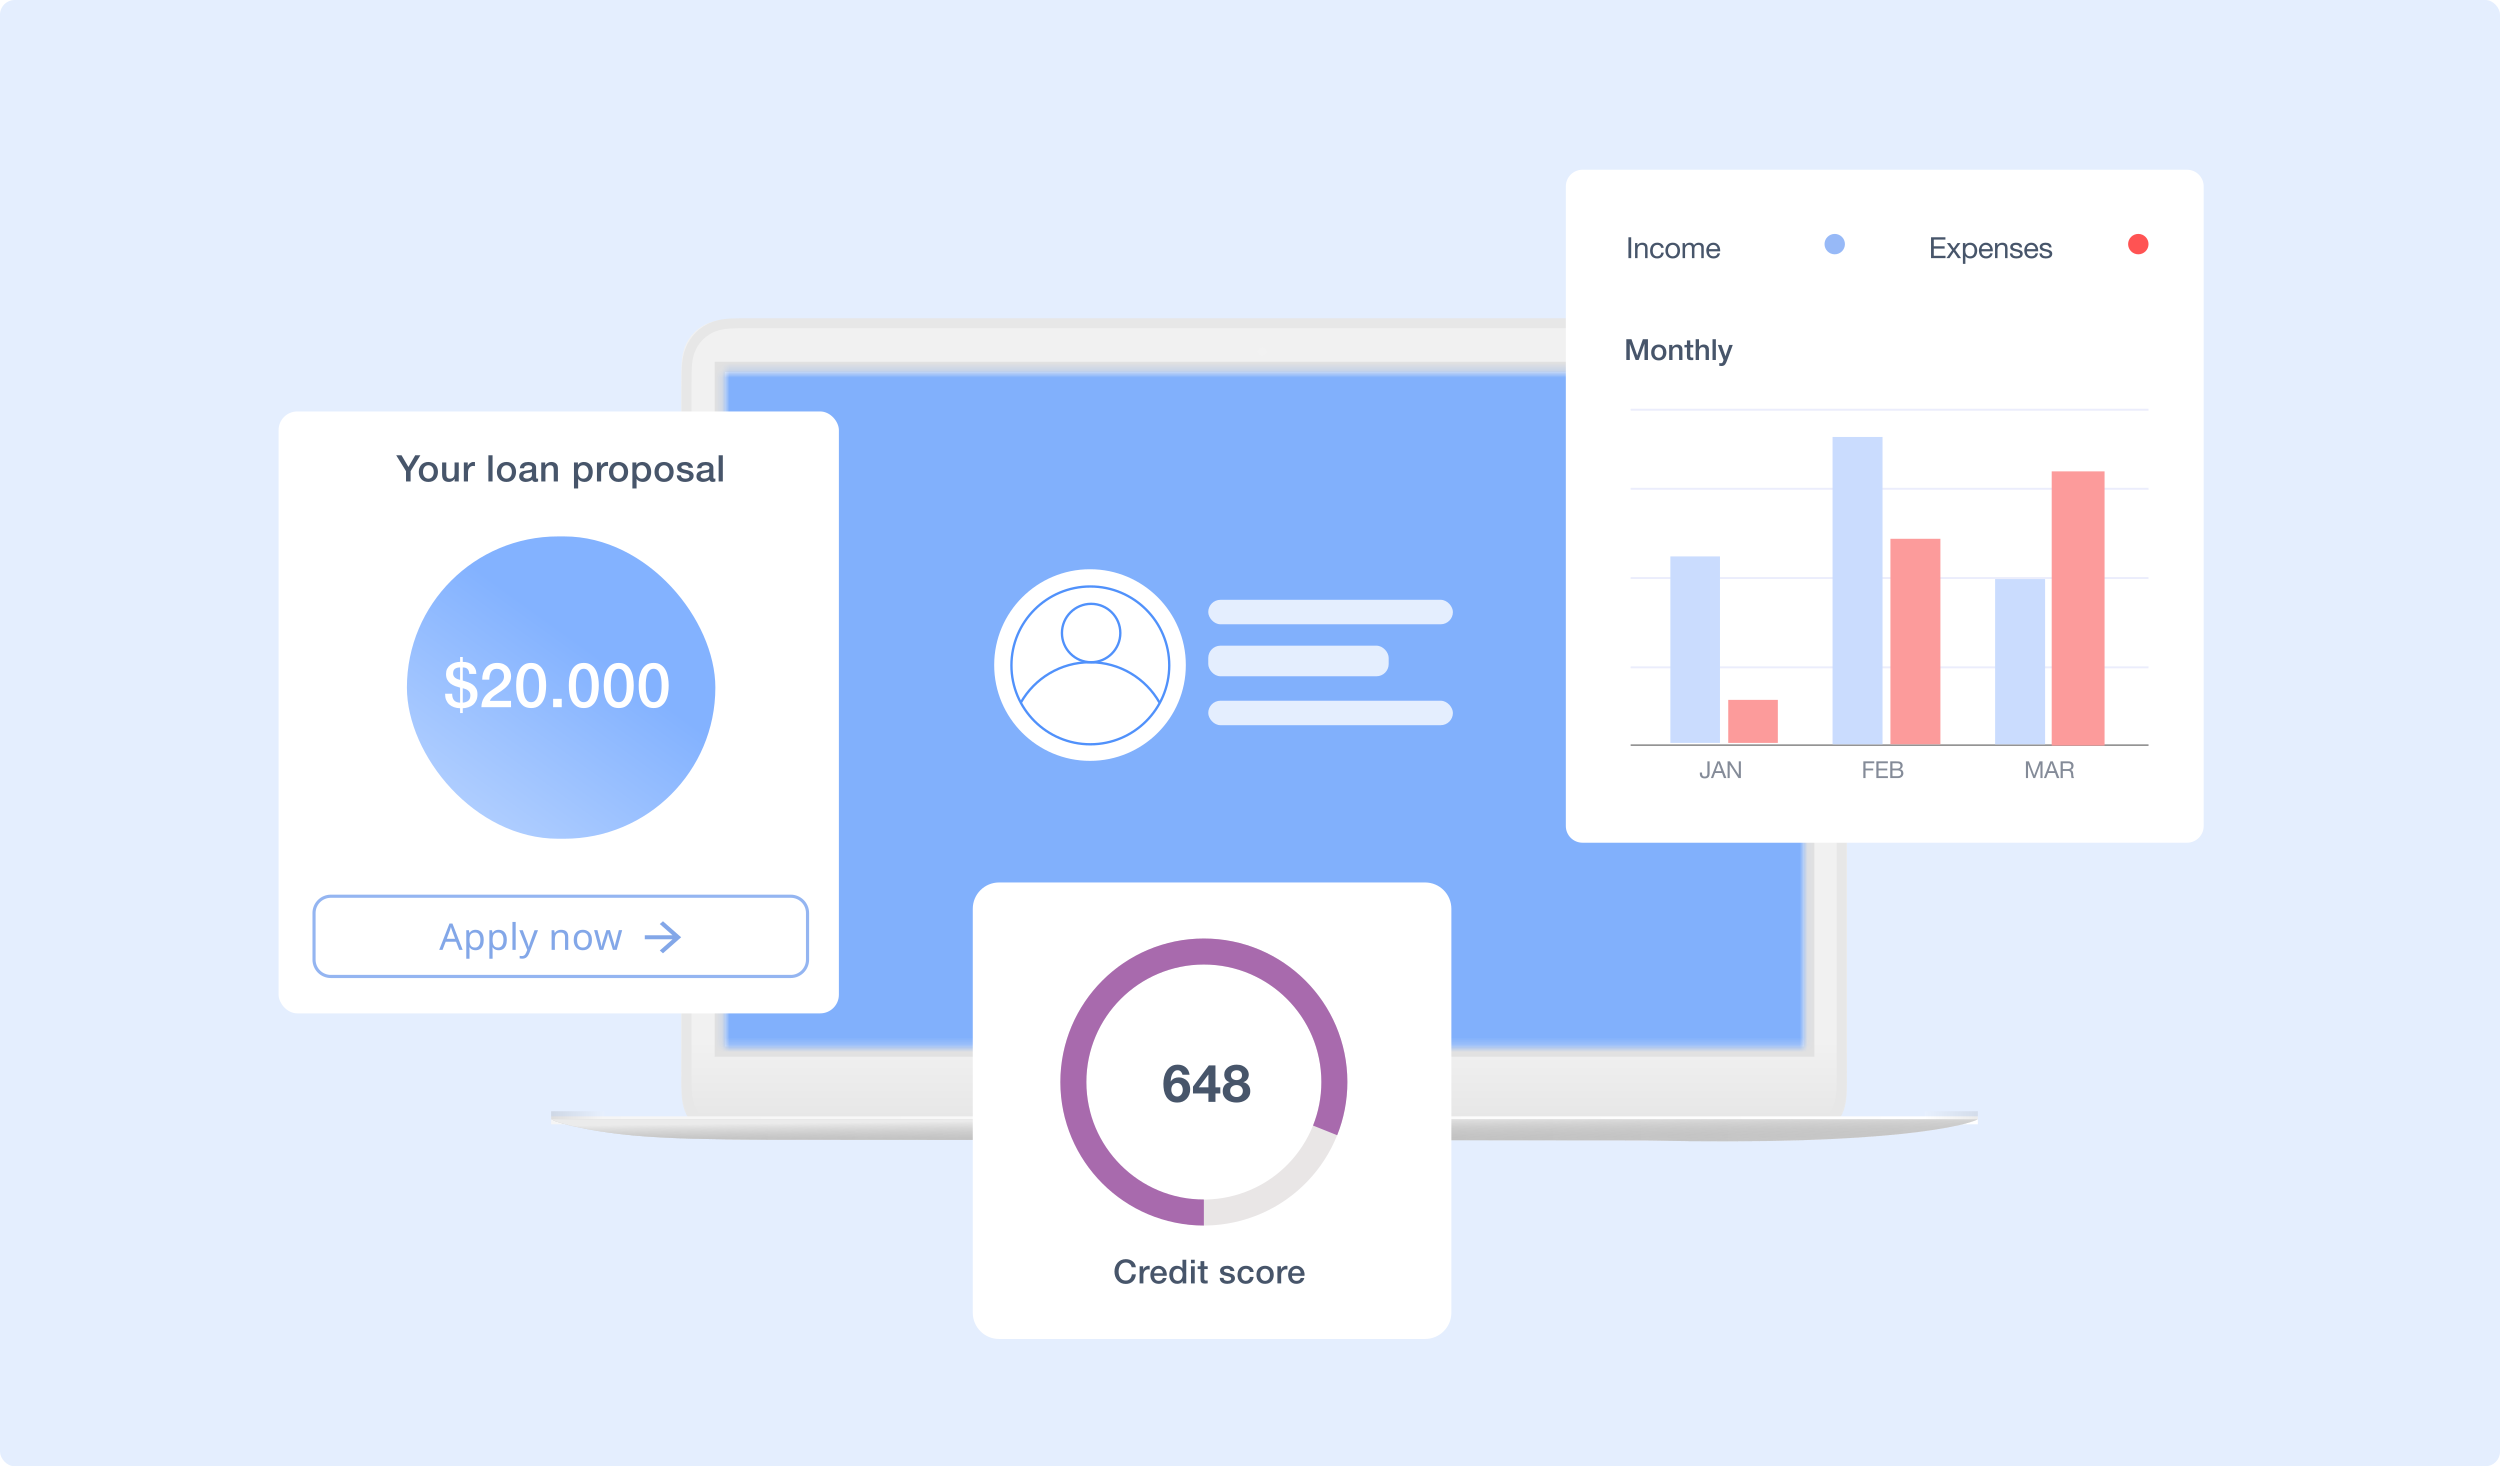 <?xml version="1.0" encoding="UTF-8"?> <svg xmlns="http://www.w3.org/2000/svg" width="341" height="200" viewBox="0 0 341 200" fill="none"><rect width="341" height="200" rx="2" fill="#E4EEFE"></rect><path fill-rule="evenodd" clip-rule="evenodd" d="M102.028 43.581H242.828C245.908 43.581 246.772 43.581 248.098 44.027C249.666 44.6 250.908 45.842 251.481 47.409C251.926 48.735 251.926 49.599 251.926 52.679C251.926 61.209 251.926 146.188 251.926 146.188C251.926 149.268 251.926 150.132 251.481 151.458C250.908 153.025 249.666 154.267 248.098 154.84C246.772 155.286 245.908 155.286 242.828 155.286C234.299 155.286 102.028 155.286 102.028 155.286C98.948 155.286 98.084 155.286 96.758 154.84C95.191 154.267 93.949 153.025 93.376 151.458C92.93 150.132 92.93 149.268 92.93 146.188C92.93 137.658 92.93 52.679 92.93 52.679C92.93 49.599 92.93 48.735 93.376 47.409C93.949 45.842 95.191 44.6 96.758 44.027C98.084 43.581 98.948 43.581 102.028 43.581Z" fill="url(#paint0_linear_3_1873)"></path><path fill-rule="evenodd" clip-rule="evenodd" d="M102.661 44.091H242.194C245.246 44.091 246.102 44.091 247.416 44.532C248.97 45.1 250.201 46.33 250.768 47.883C251.21 49.197 251.21 50.053 251.21 53.104C251.21 61.554 251.21 145.743 251.21 145.743C251.21 148.794 251.21 149.65 250.768 150.964C250.201 152.517 248.97 153.747 247.416 154.315C246.102 154.756 245.246 154.756 242.194 154.756C233.741 154.756 102.661 154.756 102.661 154.756C99.609 154.756 98.752 154.756 97.439 154.315C95.885 153.747 94.654 152.517 94.087 150.964C93.645 149.65 93.645 148.794 93.645 145.743C93.645 137.292 93.645 53.104 93.645 53.104C93.645 50.053 93.645 49.197 94.087 47.883C94.654 46.33 95.885 45.1 97.439 44.532C98.752 44.091 99.609 44.091 102.661 44.091Z" stroke="#E7E7E7" stroke-width="1.362"></path><path fill-rule="evenodd" clip-rule="evenodd" d="M172.161 47.386C172.486 47.386 172.75 47.65 172.75 47.975C172.75 48.3 172.486 48.564 172.161 48.564C171.836 48.564 171.572 48.3 171.572 47.975C171.572 47.65 171.836 47.386 172.161 47.386Z" fill="#F2F2F2"></path><g filter="url(#filter0_i_3_1873)"><path fill-rule="evenodd" clip-rule="evenodd" d="M75.178 151.572H269.778V152.659H75.178V151.572Z" fill="white"></path><path fill-rule="evenodd" clip-rule="evenodd" d="M75.178 151.572H269.778V152.659H75.178V151.572Z" fill="url(#paint1_linear_3_1873)" style="mix-blend-mode:multiply"></path></g><g style="mix-blend-mode:multiply" opacity="0.1"><path fill-rule="evenodd" clip-rule="evenodd" d="M262.531 151.572H269.778V152.659H262.531V151.572Z" fill="url(#paint2_linear_3_1873)"></path></g><g style="mix-blend-mode:multiply" opacity="0.1"><path fill-rule="evenodd" clip-rule="evenodd" d="M75.178 151.572H82.426V152.659H75.178V151.572Z" fill="url(#paint3_linear_3_1873)"></path></g><path fill-rule="evenodd" clip-rule="evenodd" d="M75.178 152.659H269.778C268.628 153.377 258.427 156.323 224.48 155.558C221.482 155.558 136.994 155.467 118.483 155.467C96.998 155.467 88.105 155.554 79.987 153.989C77.145 153.442 75.722 152.99 75.178 152.659Z" fill="white"></path><path fill-rule="evenodd" clip-rule="evenodd" d="M75.178 152.659H269.778C268.628 153.377 258.427 156.323 224.48 155.558C221.482 155.558 136.994 155.467 118.483 155.467C96.998 155.467 88.105 155.554 79.987 153.989C77.145 153.442 75.722 152.99 75.178 152.659Z" fill="url(#paint4_linear_3_1873)" style="mix-blend-mode:multiply"></path><path fill-rule="evenodd" clip-rule="evenodd" d="M75.178 152.659H269.778C268.628 153.377 258.427 156.323 224.48 155.558C221.482 155.558 136.994 155.467 118.483 155.467C96.998 155.467 88.105 155.554 79.987 153.989C77.145 153.442 75.722 152.99 75.178 152.659Z" fill="url(#paint5_linear_3_1873)" style="mix-blend-mode:multiply"></path><path fill-rule="evenodd" clip-rule="evenodd" d="M75.178 152.659H269.778C268.628 153.377 258.427 156.323 224.48 155.558C221.482 155.558 136.994 155.467 118.483 155.467C96.998 155.467 88.105 155.554 79.987 153.989C77.145 153.442 75.722 152.99 75.178 152.659Z" fill="url(#paint6_linear_3_1873)" style="mix-blend-mode:multiply"></path><path fill-rule="evenodd" clip-rule="evenodd" d="M75.178 152.659H269.778C268.628 153.377 258.427 156.323 224.48 155.558C221.482 155.558 136.994 155.467 118.483 155.467C96.998 155.467 88.105 155.554 79.987 153.989C77.145 153.442 75.722 152.99 75.178 152.659Z" fill="url(#paint7_linear_3_1873)" style="mix-blend-mode:multiply"></path><path fill-rule="evenodd" clip-rule="evenodd" d="M75.178 152.659H269.778C268.628 153.377 258.427 156.323 224.48 155.558C221.482 155.558 136.994 155.467 118.483 155.467C96.998 155.467 88.105 155.554 79.987 153.989C77.145 153.442 75.722 152.99 75.178 152.659Z" fill="url(#paint8_linear_3_1873)"></path><g filter="url(#filter1_i_3_1873)"><path fill-rule="evenodd" clip-rule="evenodd" d="M153.815 151.572H157.439H187.426H191.05V152.569C191.05 152.951 187.426 153.022 187.426 153.022H157.439C157.439 153.022 153.815 152.951 153.815 152.569V151.572Z" fill="white"></path></g><g style="mix-blend-mode:multiply" opacity="0.07"><path fill-rule="evenodd" clip-rule="evenodd" d="M153.815 151.572H157.439V153.021C157.439 153.021 153.815 152.95 153.815 152.568C153.815 152.187 153.815 151.572 153.815 151.572Z" fill="url(#paint9_linear_3_1873)"></path></g><g style="mix-blend-mode:multiply" opacity="0.07"><path fill-rule="evenodd" clip-rule="evenodd" d="M191.05 151.572H187.426V153.021C187.426 153.021 191.05 152.95 191.05 152.568C191.05 152.187 191.05 151.572 191.05 151.572Z" fill="url(#paint10_linear_3_1873)"></path></g><path d="M98.871 50.042H98.175V50.738V142.747V143.443H98.871H246.086H246.782V142.747V50.738V50.042H246.086H98.871Z" stroke="#E1E1E1" stroke-width="1.392"></path><mask id="mask0_3_1873" style="mask-type:alpha" maskUnits="userSpaceOnUse" x="98" y="50" width="149" height="93"><rect x="98.852" y="50.761" width="147.215" height="92.009" fill="#F5F5F5"></rect></mask><g mask="url(#mask0_3_1873)"><rect x="96.126" y="13.116" width="155.924" height="138.327" fill="#81B0FC"></rect></g><g filter="url(#filter2_d_3_1873)"><path d="M213.58 25.275C213.58 24.018 214.599 23 215.855 23H298.307C299.563 23 300.582 24.018 300.582 25.275V112.519C300.582 113.775 299.563 114.794 298.307 114.794H215.855C214.599 114.794 213.58 113.775 213.58 112.519V25.275Z" fill="white"></path></g><g filter="url(#filter3_d_3_1873)"><rect x="218.243" y="41.771" width="77.928" height="67.937" rx="2.792" fill="white"></rect></g><line x1="222.42" y1="101.635" x2="293.06" y2="101.635" stroke="#828282" stroke-width="0.198"></line><line x1="222.42" y1="91.025" x2="293.06" y2="91.025" stroke="#7A8AED" stroke-opacity="0.15" stroke-width="0.265"></line><line x1="222.42" y1="78.848" x2="293.06" y2="78.848" stroke="#7A8AED" stroke-opacity="0.15" stroke-width="0.265"></line><line x1="222.42" y1="66.672" x2="293.06" y2="66.672" stroke="#7A8AED" stroke-opacity="0.15" stroke-width="0.265"></line><line x1="222.42" y1="55.886" x2="293.06" y2="55.886" stroke="#7A8AED" stroke-opacity="0.15" stroke-width="0.265"></line><rect x="235.732" y="95.462" width="6.766" height="5.87" fill="#FC9B9B"></rect><rect x="227.838" y="75.895" width="6.766" height="25.437" fill="#CADCFE"></rect><path d="M233.191 105.558V103.85H232.888V105.514C232.888 105.639 232.862 105.739 232.808 105.813C232.757 105.888 232.663 105.925 232.525 105.925C232.45 105.925 232.389 105.914 232.34 105.893C232.293 105.869 232.256 105.838 232.228 105.797C232.203 105.757 232.185 105.709 232.174 105.654C232.164 105.599 232.158 105.538 232.158 105.472V105.377H231.856V105.517C231.856 105.734 231.913 105.898 232.028 106.011C232.142 106.121 232.306 106.177 232.518 106.177C232.646 106.177 232.752 106.16 232.837 106.126C232.924 106.089 232.993 106.043 233.044 105.985C233.097 105.926 233.135 105.859 233.156 105.785C233.179 105.71 233.191 105.635 233.191 105.558ZM234.026 105.185L234.411 104.124H234.418L234.797 105.185H234.026ZM234.252 103.85L233.366 106.126H233.675L233.93 105.44H234.893L235.141 106.126H235.476L234.587 103.85H234.252ZM235.644 103.85V106.126H235.931V104.299H235.937L237.126 106.126H237.457V103.85H237.171V105.695H237.164L235.966 103.85H235.644Z" fill="#848B98"></path><rect x="257.855" y="73.491" width="6.817" height="28.028" fill="#FC9B9B"></rect><rect x="249.961" y="59.602" width="6.817" height="41.917" fill="#CADCFE"></rect><path d="M254.157 103.85V106.126H254.459V105.083H255.505V104.829H254.459V104.105H255.651V103.85H254.157ZM255.934 103.85V106.126H257.514V105.871H256.236V105.083H257.419V104.829H256.236V104.105H257.505V103.85H255.934ZM258.132 104.829V104.105H258.737C258.803 104.105 258.865 104.109 258.922 104.118C258.982 104.124 259.034 104.14 259.078 104.166C259.123 104.191 259.158 104.227 259.183 104.274C259.209 104.321 259.222 104.384 259.222 104.465C259.222 104.586 259.183 104.678 259.107 104.739C259.033 104.799 258.909 104.829 258.737 104.829H258.132ZM257.829 103.85V106.126H258.928C259.041 106.126 259.14 106.108 259.225 106.071C259.312 106.033 259.384 105.984 259.442 105.925C259.501 105.863 259.546 105.793 259.575 105.715C259.605 105.636 259.62 105.555 259.62 105.472C259.62 105.332 259.583 105.213 259.508 105.115C259.434 105.018 259.327 104.954 259.187 104.924V104.918C259.295 104.875 259.378 104.81 259.435 104.723C259.495 104.634 259.524 104.529 259.524 104.408C259.524 104.293 259.498 104.196 259.445 104.118C259.394 104.039 259.331 103.978 259.257 103.933C259.223 103.912 259.181 103.896 259.132 103.885C259.086 103.875 259.035 103.867 258.979 103.863C258.924 103.856 258.868 103.853 258.81 103.853C258.755 103.851 258.703 103.85 258.654 103.85H257.829ZM258.132 105.871V105.083H258.823C258.887 105.083 258.949 105.09 259.008 105.103C259.068 105.113 259.12 105.133 259.164 105.163C259.211 105.191 259.248 105.229 259.276 105.278C259.303 105.327 259.317 105.388 259.317 105.463C259.317 105.59 259.279 105.69 259.203 105.762C259.128 105.835 259.024 105.871 258.89 105.871H258.132Z" fill="#848B98"></path><rect x="279.853" y="64.295" width="7.21" height="37.402" fill="#FC9B9B"></rect><rect x="272.135" y="78.984" width="6.817" height="22.536" fill="#CADCFE"></rect><path d="M276.337 103.85V106.125H276.624V104.232H276.63L277.341 106.125H277.599L278.31 104.232H278.316V106.125H278.603V103.85H278.188L277.468 105.762L276.751 103.85H276.337ZM279.446 105.185L279.831 104.124H279.838L280.217 105.185H279.446ZM279.672 103.85L278.786 106.125H279.095L279.35 105.44H280.312L280.561 106.125H280.896L280.007 103.85H279.672ZM281.067 103.85V106.125H281.37V105.153H282.109C282.184 105.153 282.243 105.165 282.288 105.188C282.332 105.21 282.369 105.239 282.396 105.278C282.424 105.314 282.444 105.357 282.457 105.408C282.469 105.457 282.48 105.509 282.489 105.565C282.499 105.62 282.506 105.676 282.508 105.733C282.51 105.791 282.512 105.845 282.514 105.896C282.516 105.945 282.52 105.99 282.527 106.03C282.535 106.07 282.55 106.102 282.571 106.125H282.909C282.877 106.087 282.853 106.044 282.836 105.995C282.821 105.944 282.809 105.891 282.801 105.835C282.792 105.78 282.787 105.724 282.785 105.667C282.783 105.609 282.78 105.553 282.775 105.498C282.769 105.442 282.759 105.389 282.747 105.338C282.736 105.287 282.718 105.242 282.693 105.201C282.669 105.159 282.636 105.123 282.594 105.093C282.553 105.063 282.5 105.042 282.434 105.029V105.023C282.573 104.985 282.672 104.913 282.734 104.809C282.798 104.705 282.83 104.584 282.83 104.446C282.83 104.261 282.768 104.116 282.645 104.009C282.524 103.903 282.355 103.85 282.138 103.85H281.067ZM282.001 104.898H281.37V104.105H282.122C282.264 104.105 282.367 104.141 282.431 104.213C282.495 104.285 282.527 104.379 282.527 104.494C282.527 104.577 282.512 104.645 282.482 104.698C282.455 104.749 282.416 104.79 282.367 104.822C282.321 104.852 282.265 104.872 282.202 104.883C282.138 104.893 282.071 104.898 282.001 104.898Z" fill="#848B98"></path><path d="M221.829 46.263H222.53L223.315 48.49H223.323L224.088 46.263H224.781V49.108H224.307V46.913H224.299L223.51 49.108H223.1L222.311 46.913H222.303V49.108H221.829V46.263ZM226.258 49.163C226.093 49.163 225.946 49.137 225.816 49.084C225.688 49.028 225.579 48.952 225.489 48.857C225.401 48.761 225.334 48.647 225.286 48.514C225.241 48.381 225.218 48.235 225.218 48.076C225.218 47.919 225.241 47.774 225.286 47.642C225.334 47.509 225.401 47.395 225.489 47.299C225.579 47.203 225.688 47.129 225.816 47.076C225.946 47.02 226.093 46.992 226.258 46.992C226.423 46.992 226.569 47.02 226.696 47.076C226.826 47.129 226.935 47.203 227.023 47.299C227.113 47.395 227.181 47.509 227.226 47.642C227.274 47.774 227.298 47.919 227.298 48.076C227.298 48.235 227.274 48.381 227.226 48.514C227.181 48.647 227.113 48.761 227.023 48.857C226.935 48.952 226.826 49.028 226.696 49.084C226.569 49.137 226.423 49.163 226.258 49.163ZM226.258 48.805C226.359 48.805 226.447 48.784 226.521 48.741C226.595 48.699 226.656 48.643 226.704 48.574C226.752 48.505 226.786 48.428 226.808 48.343C226.832 48.255 226.844 48.166 226.844 48.076C226.844 47.988 226.832 47.901 226.808 47.813C226.786 47.725 226.752 47.648 226.704 47.582C226.656 47.513 226.595 47.457 226.521 47.414C226.447 47.372 226.359 47.351 226.258 47.351C226.157 47.351 226.069 47.372 225.995 47.414C225.921 47.457 225.86 47.513 225.812 47.582C225.764 47.648 225.728 47.725 225.704 47.813C225.683 47.901 225.672 47.988 225.672 48.076C225.672 48.166 225.683 48.255 225.704 48.343C225.728 48.428 225.764 48.505 225.812 48.574C225.86 48.643 225.921 48.699 225.995 48.741C226.069 48.784 226.157 48.805 226.258 48.805ZM227.675 47.048H228.106V47.351L228.114 47.359C228.183 47.245 228.273 47.156 228.384 47.092C228.496 47.025 228.619 46.992 228.755 46.992C228.981 46.992 229.159 47.051 229.289 47.167C229.419 47.284 229.484 47.46 229.484 47.693V49.108H229.03V47.813C229.025 47.651 228.99 47.534 228.926 47.462C228.862 47.388 228.763 47.351 228.627 47.351C228.55 47.351 228.481 47.365 228.42 47.395C228.359 47.421 228.307 47.46 228.265 47.51C228.222 47.558 228.189 47.615 228.165 47.681C228.141 47.748 228.129 47.818 228.129 47.892V49.108H227.675V47.048ZM229.756 47.048H230.098V46.43H230.553V47.048H230.963V47.387H230.553V48.486C230.553 48.534 230.554 48.575 230.557 48.61C230.562 48.644 230.571 48.673 230.584 48.697C230.6 48.721 230.623 48.74 230.652 48.753C230.681 48.764 230.721 48.769 230.772 48.769C230.803 48.769 230.835 48.769 230.867 48.769C230.899 48.766 230.931 48.761 230.963 48.753V49.104C230.912 49.109 230.863 49.114 230.815 49.12C230.768 49.125 230.719 49.127 230.668 49.127C230.549 49.127 230.452 49.117 230.377 49.096C230.306 49.072 230.248 49.038 230.206 48.996C230.166 48.951 230.138 48.895 230.122 48.829C230.109 48.762 230.101 48.687 230.098 48.602V47.387H229.756V47.048ZM231.29 46.263H231.744V47.319H231.752C231.807 47.226 231.89 47.149 231.999 47.088C232.11 47.024 232.234 46.992 232.369 46.992C232.595 46.992 232.773 47.051 232.903 47.167C233.033 47.284 233.098 47.46 233.098 47.693V49.108H232.644V47.813C232.639 47.651 232.604 47.534 232.54 47.462C232.477 47.388 232.377 47.351 232.242 47.351C232.165 47.351 232.096 47.365 232.035 47.395C231.973 47.421 231.922 47.46 231.879 47.51C231.837 47.558 231.803 47.615 231.78 47.681C231.756 47.748 231.744 47.818 231.744 47.892V49.108H231.29V46.263ZM233.589 46.263H234.043V49.108H233.589V46.263ZM234.311 47.048H234.809L235.347 48.586H235.355L235.877 47.048H236.351L235.55 49.219C235.513 49.312 235.476 49.401 235.438 49.486C235.404 49.571 235.36 49.645 235.307 49.709C235.257 49.776 235.193 49.827 235.116 49.864C235.039 49.904 234.94 49.924 234.821 49.924C234.715 49.924 234.61 49.916 234.506 49.9V49.518C234.543 49.523 234.579 49.529 234.614 49.534C234.648 49.542 234.684 49.546 234.721 49.546C234.774 49.546 234.818 49.539 234.853 49.526C234.887 49.513 234.915 49.493 234.936 49.466C234.96 49.442 234.98 49.413 234.996 49.379C235.012 49.344 235.027 49.304 235.04 49.259L235.092 49.1L234.311 47.048Z" fill="#47556A"></path><g filter="url(#filter4_d_3_1873)"><rect x="218.243" y="28.45" width="36.633" height="9.658" rx="2.792" fill="white"></rect></g><g filter="url(#filter5_d_3_1873)"><rect x="259.538" y="28.45" width="36.633" height="9.658" rx="2.792" fill="white"></rect></g><path d="M222.116 32.365V35.21H222.495V32.365H222.116ZM223.023 33.15V35.21H223.361V34.047C223.361 33.954 223.373 33.869 223.397 33.792C223.424 33.712 223.462 33.643 223.513 33.584C223.563 33.526 223.626 33.481 223.7 33.449C223.777 33.417 223.867 33.401 223.971 33.401C224.101 33.401 224.203 33.438 224.278 33.513C224.352 33.587 224.389 33.688 224.389 33.816V35.21H224.728V33.855C224.728 33.744 224.716 33.643 224.692 33.553C224.671 33.46 224.632 33.38 224.576 33.314C224.521 33.247 224.448 33.195 224.357 33.158C224.267 33.121 224.154 33.102 224.019 33.102C223.713 33.102 223.49 33.227 223.349 33.477H223.341V33.15H223.023ZM226.582 33.812H226.932C226.919 33.689 226.887 33.584 226.837 33.497C226.786 33.407 226.721 33.332 226.641 33.274C226.564 33.215 226.474 33.173 226.37 33.146C226.27 33.117 226.161 33.102 226.044 33.102C225.882 33.102 225.74 33.132 225.618 33.19C225.495 33.246 225.393 33.324 225.311 33.425C225.231 33.523 225.171 33.64 225.132 33.776C225.092 33.908 225.072 34.052 225.072 34.206C225.072 34.36 225.092 34.502 225.132 34.632C225.174 34.76 225.235 34.87 225.315 34.963C225.397 35.056 225.498 35.127 225.618 35.178C225.74 35.228 225.879 35.254 226.036 35.254C226.299 35.254 226.506 35.185 226.657 35.047C226.811 34.908 226.907 34.712 226.944 34.457H226.598C226.576 34.616 226.518 34.74 226.422 34.827C226.329 34.915 226.199 34.959 226.032 34.959C225.926 34.959 225.834 34.938 225.757 34.895C225.68 34.853 225.618 34.797 225.57 34.728C225.522 34.656 225.486 34.575 225.462 34.485C225.441 34.395 225.43 34.302 225.43 34.206C225.43 34.102 225.441 34.003 225.462 33.907C225.483 33.809 225.518 33.723 225.566 33.648C225.616 33.574 225.683 33.514 225.765 33.469C225.847 33.424 225.95 33.401 226.072 33.401C226.215 33.401 226.329 33.437 226.414 33.509C226.499 33.581 226.555 33.681 226.582 33.812ZM227.517 34.182C227.517 34.057 227.533 33.947 227.565 33.851C227.599 33.753 227.646 33.671 227.704 33.604C227.763 33.538 227.83 33.487 227.907 33.453C227.987 33.419 228.071 33.401 228.158 33.401C228.246 33.401 228.328 33.419 228.405 33.453C228.485 33.487 228.554 33.538 228.613 33.604C228.671 33.671 228.716 33.753 228.748 33.851C228.783 33.947 228.8 34.057 228.8 34.182C228.8 34.307 228.783 34.418 228.748 34.517C228.716 34.612 228.671 34.693 228.613 34.76C228.554 34.823 228.485 34.873 228.405 34.907C228.328 34.942 228.246 34.959 228.158 34.959C228.071 34.959 227.987 34.942 227.907 34.907C227.83 34.873 227.763 34.823 227.704 34.76C227.646 34.693 227.599 34.612 227.565 34.517C227.533 34.418 227.517 34.307 227.517 34.182ZM227.158 34.182C227.158 34.333 227.18 34.474 227.222 34.604C227.265 34.734 227.328 34.849 227.413 34.947C227.498 35.042 227.603 35.118 227.728 35.174C227.853 35.227 227.996 35.254 228.158 35.254C228.323 35.254 228.467 35.227 228.589 35.174C228.714 35.118 228.818 35.042 228.903 34.947C228.988 34.849 229.052 34.734 229.095 34.604C229.137 34.474 229.158 34.333 229.158 34.182C229.158 34.031 229.137 33.89 229.095 33.76C229.052 33.627 228.988 33.513 228.903 33.417C228.818 33.319 228.714 33.242 228.589 33.186C228.467 33.13 228.323 33.102 228.158 33.102C227.996 33.102 227.853 33.13 227.728 33.186C227.603 33.242 227.498 33.319 227.413 33.417C227.328 33.513 227.265 33.627 227.222 33.76C227.18 33.89 227.158 34.031 227.158 34.182ZM229.505 33.15V35.21H229.843V33.927C229.843 33.887 229.852 33.838 229.871 33.78C229.892 33.719 229.924 33.66 229.967 33.604C230.012 33.549 230.069 33.501 230.138 33.461C230.21 33.421 230.295 33.401 230.393 33.401C230.47 33.401 230.532 33.413 230.58 33.437C230.631 33.458 230.671 33.49 230.7 33.533C230.729 33.572 230.749 33.62 230.759 33.676C230.773 33.732 230.779 33.793 230.779 33.859V35.21H231.118V33.927C231.118 33.768 231.166 33.64 231.261 33.545C231.357 33.449 231.489 33.401 231.656 33.401C231.738 33.401 231.805 33.413 231.855 33.437C231.908 33.461 231.949 33.494 231.979 33.537C232.008 33.577 232.028 33.624 232.038 33.68C232.049 33.736 232.054 33.796 232.054 33.859V35.21H232.393V33.7C232.393 33.594 232.376 33.504 232.341 33.429C232.309 33.352 232.263 33.29 232.202 33.242C232.143 33.194 232.071 33.16 231.987 33.138C231.904 33.114 231.811 33.102 231.708 33.102C231.572 33.102 231.447 33.133 231.333 33.194C231.222 33.255 231.131 33.341 231.062 33.453C231.02 33.325 230.947 33.235 230.843 33.182C230.74 33.129 230.624 33.102 230.497 33.102C230.207 33.102 229.985 33.219 229.831 33.453H229.823V33.15H229.505ZM234.278 33.983H233.095C233.1 33.903 233.117 33.829 233.147 33.76C233.176 33.688 233.216 33.626 233.266 33.572C233.317 33.519 233.376 33.478 233.445 33.449C233.517 33.417 233.597 33.401 233.685 33.401C233.769 33.401 233.847 33.417 233.916 33.449C233.987 33.478 234.048 33.519 234.099 33.572C234.152 33.623 234.193 33.684 234.222 33.756C234.254 33.828 234.273 33.903 234.278 33.983ZM234.605 34.556H234.27C234.241 34.692 234.18 34.793 234.087 34.859C233.997 34.926 233.88 34.959 233.736 34.959C233.625 34.959 233.528 34.94 233.445 34.903C233.363 34.866 233.295 34.817 233.242 34.756C233.189 34.692 233.151 34.62 233.127 34.541C233.103 34.458 233.092 34.372 233.095 34.282H234.637C234.642 34.157 234.63 34.025 234.601 33.887C234.574 33.749 234.524 33.622 234.449 33.505C234.378 33.388 234.281 33.292 234.159 33.218C234.039 33.141 233.888 33.102 233.704 33.102C233.564 33.102 233.434 33.129 233.314 33.182C233.197 33.235 233.095 33.31 233.007 33.405C232.922 33.501 232.856 33.614 232.808 33.744C232.76 33.874 232.736 34.017 232.736 34.174C232.742 34.331 232.764 34.475 232.804 34.608C232.847 34.741 232.909 34.855 232.991 34.951C233.074 35.047 233.175 35.121 233.294 35.174C233.416 35.227 233.56 35.254 233.724 35.254C233.958 35.254 234.152 35.195 234.306 35.078C234.46 34.962 234.56 34.788 234.605 34.556Z" fill="#47556A"></path><path d="M263.392 32.366V35.21H265.368V34.892H263.77V33.908H265.248V33.589H263.77V32.685H265.356V32.366H263.392ZM266.272 34.127L265.499 35.21H265.909L266.483 34.358L267.057 35.21H267.491L266.694 34.099L267.403 33.151H266.997L266.483 33.872L265.989 33.151H265.555L266.272 34.127ZM267.739 33.151V35.995H268.078V34.935H268.086C268.123 34.996 268.168 35.048 268.221 35.091C268.277 35.131 268.335 35.163 268.396 35.186C268.457 35.21 268.519 35.228 268.58 35.238C268.643 35.249 268.7 35.254 268.751 35.254C268.908 35.254 269.044 35.226 269.161 35.17C269.281 35.115 269.379 35.039 269.456 34.943C269.536 34.845 269.594 34.731 269.631 34.601C269.671 34.471 269.691 34.333 269.691 34.187C269.691 34.04 269.671 33.902 269.631 33.772C269.592 33.642 269.532 33.528 269.452 33.429C269.375 33.329 269.277 33.249 269.157 33.191C269.04 33.132 268.902 33.103 268.743 33.103C268.6 33.103 268.468 33.129 268.349 33.182C268.229 33.233 268.141 33.315 268.086 33.429H268.078V33.151H267.739ZM269.333 34.163C269.333 34.264 269.322 34.362 269.301 34.457C269.279 34.553 269.245 34.638 269.197 34.712C269.149 34.787 269.086 34.846 269.006 34.892C268.929 34.937 268.832 34.959 268.715 34.959C268.598 34.959 268.499 34.938 268.416 34.896C268.334 34.85 268.266 34.792 268.213 34.72C268.163 34.649 268.125 34.566 268.102 34.473C268.078 34.378 268.066 34.279 268.066 34.178C268.066 34.083 268.076 33.989 268.098 33.896C268.121 33.803 268.159 33.72 268.209 33.649C268.26 33.574 268.325 33.514 268.404 33.469C268.484 33.424 268.581 33.402 268.695 33.402C268.804 33.402 268.898 33.423 268.978 33.465C269.06 33.508 269.127 33.565 269.177 33.637C269.23 33.708 269.269 33.791 269.293 33.884C269.319 33.974 269.333 34.067 269.333 34.163ZM271.466 33.983H270.283C270.288 33.904 270.305 33.829 270.334 33.76C270.364 33.688 270.403 33.626 270.454 33.573C270.504 33.52 270.564 33.479 270.633 33.45C270.705 33.418 270.784 33.402 270.872 33.402C270.957 33.402 271.034 33.418 271.103 33.45C271.175 33.479 271.236 33.52 271.286 33.573C271.34 33.623 271.381 33.684 271.41 33.756C271.442 33.828 271.46 33.904 271.466 33.983ZM271.792 34.557H271.458C271.429 34.692 271.367 34.793 271.275 34.86C271.184 34.926 271.067 34.959 270.924 34.959C270.812 34.959 270.715 34.941 270.633 34.904C270.551 34.866 270.483 34.817 270.43 34.756C270.377 34.692 270.338 34.621 270.314 34.541C270.29 34.459 270.28 34.372 270.283 34.282H271.824C271.83 34.157 271.818 34.026 271.788 33.888C271.762 33.75 271.711 33.622 271.637 33.505C271.565 33.388 271.468 33.293 271.346 33.218C271.227 33.141 271.075 33.103 270.892 33.103C270.751 33.103 270.621 33.129 270.502 33.182C270.385 33.236 270.283 33.31 270.195 33.406C270.11 33.501 270.043 33.614 269.996 33.744C269.948 33.874 269.924 34.018 269.924 34.175C269.929 34.331 269.952 34.476 269.992 34.609C270.034 34.742 270.097 34.856 270.179 34.951C270.261 35.047 270.362 35.121 270.482 35.175C270.604 35.228 270.747 35.254 270.912 35.254C271.146 35.254 271.34 35.196 271.494 35.079C271.648 34.962 271.747 34.788 271.792 34.557ZM272.122 33.151V35.21H272.461V34.047C272.461 33.954 272.473 33.869 272.497 33.792C272.523 33.712 272.562 33.643 272.612 33.585C272.663 33.526 272.725 33.481 272.799 33.45C272.877 33.418 272.967 33.402 273.07 33.402C273.201 33.402 273.303 33.439 273.377 33.513C273.452 33.588 273.489 33.688 273.489 33.816V35.21H273.827V33.856C273.827 33.744 273.815 33.643 273.791 33.553C273.77 33.46 273.732 33.38 273.676 33.314C273.62 33.248 273.547 33.196 273.457 33.159C273.367 33.121 273.254 33.103 273.118 33.103C272.813 33.103 272.59 33.228 272.449 33.477H272.441V33.151H272.122ZM274.49 34.561H274.151C274.157 34.688 274.183 34.797 274.231 34.888C274.279 34.975 274.343 35.047 274.422 35.103C274.502 35.156 274.594 35.194 274.697 35.218C274.801 35.242 274.91 35.254 275.024 35.254C275.127 35.254 275.231 35.243 275.335 35.222C275.441 35.204 275.535 35.169 275.617 35.119C275.702 35.068 275.77 35.002 275.821 34.919C275.874 34.837 275.9 34.734 275.9 34.609C275.9 34.511 275.88 34.428 275.841 34.362C275.803 34.295 275.753 34.241 275.689 34.198C275.628 34.153 275.556 34.117 275.474 34.091C275.394 34.064 275.312 34.042 275.227 34.023C275.147 34.005 275.068 33.987 274.988 33.971C274.908 33.953 274.837 33.931 274.773 33.908C274.709 33.881 274.656 33.849 274.614 33.812C274.574 33.772 274.554 33.723 274.554 33.665C274.554 33.611 274.567 33.569 274.594 33.537C274.62 33.503 274.655 33.476 274.697 33.457C274.74 33.436 274.786 33.422 274.837 33.414C274.89 33.406 274.942 33.402 274.992 33.402C275.048 33.402 275.102 33.408 275.155 33.422C275.211 33.432 275.262 33.451 275.307 33.477C275.352 33.504 275.389 33.54 275.418 33.585C275.447 33.627 275.465 33.682 275.47 33.748H275.809C275.801 33.623 275.774 33.52 275.729 33.438C275.684 33.352 275.623 33.286 275.546 33.238C275.471 33.188 275.385 33.153 275.287 33.135C275.189 33.114 275.081 33.103 274.964 33.103C274.874 33.103 274.782 33.115 274.689 33.139C274.599 33.16 274.517 33.194 274.442 33.242C274.371 33.288 274.311 33.347 274.263 33.422C274.218 33.496 274.195 33.585 274.195 33.688C274.195 33.821 274.228 33.925 274.295 33.999C274.361 34.074 274.444 34.132 274.542 34.175C274.643 34.214 274.752 34.246 274.868 34.27C274.985 34.291 275.093 34.317 275.191 34.346C275.292 34.372 275.376 34.408 275.442 34.453C275.509 34.498 275.542 34.565 275.542 34.653C275.542 34.716 275.526 34.769 275.494 34.812C275.462 34.852 275.421 34.882 275.37 34.904C275.323 34.925 275.27 34.939 275.211 34.947C275.153 34.955 275.097 34.959 275.044 34.959C274.975 34.959 274.907 34.953 274.841 34.939C274.777 34.926 274.718 34.905 274.665 34.876C274.615 34.844 274.574 34.803 274.542 34.752C274.51 34.699 274.493 34.635 274.49 34.561ZM277.652 33.983H276.469C276.474 33.904 276.491 33.829 276.521 33.76C276.55 33.688 276.59 33.626 276.64 33.573C276.69 33.52 276.75 33.479 276.819 33.45C276.891 33.418 276.971 33.402 277.058 33.402C277.143 33.402 277.22 33.418 277.289 33.45C277.361 33.479 277.422 33.52 277.473 33.573C277.526 33.623 277.567 33.684 277.596 33.756C277.628 33.828 277.647 33.904 277.652 33.983ZM277.979 34.557H277.644C277.615 34.692 277.554 34.793 277.461 34.86C277.37 34.926 277.254 34.959 277.11 34.959C276.999 34.959 276.902 34.941 276.819 34.904C276.737 34.866 276.669 34.817 276.616 34.756C276.563 34.692 276.525 34.621 276.501 34.541C276.477 34.459 276.466 34.372 276.469 34.282H278.01C278.016 34.157 278.004 34.026 277.975 33.888C277.948 33.75 277.898 33.622 277.823 33.505C277.752 33.388 277.655 33.293 277.532 33.218C277.413 33.141 277.262 33.103 277.078 33.103C276.937 33.103 276.807 33.129 276.688 33.182C276.571 33.236 276.469 33.31 276.381 33.406C276.296 33.501 276.23 33.614 276.182 33.744C276.134 33.874 276.11 34.018 276.11 34.175C276.115 34.331 276.138 34.476 276.178 34.609C276.22 34.742 276.283 34.856 276.365 34.951C276.447 35.047 276.548 35.121 276.668 35.175C276.79 35.228 276.934 35.254 277.098 35.254C277.332 35.254 277.526 35.196 277.68 35.079C277.834 34.962 277.933 34.788 277.979 34.557ZM278.516 34.561H278.177C278.182 34.688 278.209 34.797 278.257 34.888C278.304 34.975 278.368 35.047 278.448 35.103C278.528 35.156 278.619 35.194 278.723 35.218C278.826 35.242 278.935 35.254 279.049 35.254C279.153 35.254 279.257 35.243 279.36 35.222C279.466 35.204 279.561 35.169 279.643 35.119C279.728 35.068 279.796 35.002 279.846 34.919C279.899 34.837 279.926 34.734 279.926 34.609C279.926 34.511 279.906 34.428 279.866 34.362C279.829 34.295 279.778 34.241 279.715 34.198C279.654 34.153 279.582 34.117 279.5 34.091C279.42 34.064 279.338 34.042 279.253 34.023C279.173 34.005 279.093 33.987 279.014 33.971C278.934 33.953 278.862 33.931 278.798 33.908C278.735 33.881 278.682 33.849 278.639 33.812C278.599 33.772 278.579 33.723 278.579 33.665C278.579 33.611 278.593 33.569 278.619 33.537C278.646 33.503 278.68 33.476 278.723 33.457C278.765 33.436 278.812 33.422 278.862 33.414C278.915 33.406 278.967 33.402 279.018 33.402C279.073 33.402 279.128 33.408 279.181 33.422C279.237 33.432 279.287 33.451 279.332 33.477C279.377 33.504 279.415 33.54 279.444 33.585C279.473 33.627 279.49 33.682 279.496 33.748H279.834C279.826 33.623 279.8 33.52 279.755 33.438C279.709 33.352 279.648 33.286 279.571 33.238C279.497 33.188 279.411 33.153 279.312 33.135C279.214 33.114 279.107 33.103 278.99 33.103C278.899 33.103 278.808 33.115 278.715 33.139C278.624 33.16 278.542 33.194 278.468 33.242C278.396 33.288 278.336 33.347 278.289 33.422C278.243 33.496 278.221 33.585 278.221 33.688C278.221 33.821 278.254 33.925 278.32 33.999C278.387 34.074 278.469 34.132 278.567 34.175C278.668 34.214 278.777 34.246 278.894 34.27C279.011 34.291 279.118 34.317 279.217 34.346C279.318 34.372 279.401 34.408 279.468 34.453C279.534 34.498 279.567 34.565 279.567 34.653C279.567 34.716 279.551 34.769 279.52 34.812C279.488 34.852 279.446 34.882 279.396 34.904C279.348 34.925 279.295 34.939 279.237 34.947C279.178 34.955 279.122 34.959 279.069 34.959C279 34.959 278.933 34.953 278.866 34.939C278.802 34.926 278.744 34.905 278.691 34.876C278.64 34.844 278.599 34.803 278.567 34.752C278.536 34.699 278.518 34.635 278.516 34.561Z" fill="#47556A"></path><ellipse cx="250.257" cy="33.297" rx="1.392" ry="1.392" fill="#97B9F7"></ellipse><ellipse cx="291.666" cy="33.297" rx="1.392" ry="1.392" fill="#FF5353"></ellipse><g filter="url(#filter6_d_3_1873)"><rect x="38" y="55.953" width="76.424" height="82.101" rx="2.548" fill="white"></rect></g><path d="M45.125 122.246C43.861 122.246 42.835 123.271 42.835 124.536V130.901C42.835 132.166 43.861 133.191 45.125 133.191H107.858C109.123 133.191 110.148 132.166 110.148 130.901V124.536C110.148 123.271 109.123 122.246 107.858 122.246H45.125Z" fill="white" stroke="#94B5F1" stroke-width="0.429"></path><path d="M62.641 129.563L62.209 128.455H60.79L60.363 129.563H59.907L61.306 125.967H61.713L63.107 129.563H62.641ZM61.672 126.97C61.663 126.943 61.646 126.895 61.622 126.824C61.599 126.754 61.575 126.682 61.552 126.609C61.532 126.532 61.515 126.473 61.502 126.433C61.485 126.5 61.467 126.569 61.447 126.639C61.43 126.706 61.412 126.768 61.392 126.824C61.375 126.881 61.36 126.93 61.346 126.97L60.94 128.053H62.074L61.672 126.97ZM64.879 126.824C65.21 126.824 65.476 126.94 65.676 127.171C65.88 127.401 65.982 127.749 65.982 128.214C65.982 128.518 65.936 128.776 65.842 128.987C65.752 129.194 65.623 129.351 65.456 129.458C65.292 129.562 65.098 129.614 64.874 129.614C64.737 129.614 64.615 129.595 64.508 129.558C64.401 129.522 64.309 129.475 64.232 129.418C64.158 129.358 64.095 129.293 64.041 129.222H64.011C64.018 129.279 64.024 129.351 64.031 129.438C64.038 129.525 64.041 129.6 64.041 129.664V130.767H63.6V126.875H63.961L64.021 127.241H64.041C64.095 127.164 64.158 127.094 64.232 127.03C64.309 126.967 64.399 126.916 64.503 126.88C64.61 126.843 64.735 126.824 64.879 126.824ZM64.799 127.196C64.618 127.196 64.472 127.231 64.362 127.301C64.252 127.368 64.171 127.47 64.121 127.607C64.071 127.744 64.044 127.918 64.041 128.129V128.214C64.041 128.435 64.064 128.622 64.111 128.776C64.158 128.93 64.237 129.047 64.347 129.127C64.461 129.207 64.615 129.247 64.809 129.247C64.972 129.247 65.106 129.202 65.21 129.112C65.317 129.022 65.395 128.9 65.446 128.746C65.499 128.589 65.526 128.41 65.526 128.209C65.526 127.901 65.466 127.656 65.345 127.472C65.228 127.288 65.046 127.196 64.799 127.196ZM68.028 126.824C68.359 126.824 68.625 126.94 68.825 127.171C69.029 127.401 69.131 127.749 69.131 128.214C69.131 128.518 69.085 128.776 68.991 128.987C68.901 129.194 68.772 129.351 68.605 129.458C68.441 129.562 68.247 129.614 68.023 129.614C67.886 129.614 67.763 129.595 67.656 129.558C67.549 129.522 67.457 129.475 67.381 129.418C67.307 129.358 67.243 129.293 67.19 129.222H67.16C67.167 129.279 67.173 129.351 67.18 129.438C67.187 129.525 67.19 129.6 67.19 129.664V130.767H66.749V126.875H67.11L67.17 127.241H67.19C67.243 127.164 67.307 127.094 67.381 127.03C67.457 126.967 67.548 126.916 67.651 126.88C67.758 126.843 67.884 126.824 68.028 126.824ZM67.948 127.196C67.767 127.196 67.621 127.231 67.511 127.301C67.401 127.368 67.32 127.47 67.27 127.607C67.22 127.744 67.193 127.918 67.19 128.129V128.214C67.19 128.435 67.213 128.622 67.26 128.776C67.307 128.93 67.386 129.047 67.496 129.127C67.61 129.207 67.763 129.247 67.957 129.247C68.121 129.247 68.255 129.202 68.359 129.112C68.466 129.022 68.544 128.9 68.595 128.746C68.648 128.589 68.675 128.41 68.675 128.209C68.675 127.901 68.615 127.656 68.494 127.472C68.377 127.288 68.195 127.196 67.948 127.196ZM70.339 129.563H69.897V125.751H70.339V129.563ZM70.832 126.875H71.304L71.885 128.405C71.919 128.495 71.949 128.582 71.976 128.665C72.006 128.749 72.033 128.831 72.056 128.911C72.079 128.988 72.098 129.063 72.111 129.137H72.131C72.151 129.053 72.183 128.945 72.227 128.811C72.27 128.674 72.315 128.537 72.362 128.4L72.909 126.875H73.385L72.227 129.935C72.163 130.102 72.088 130.247 72.001 130.371C71.917 130.498 71.814 130.595 71.69 130.662C71.57 130.732 71.422 130.767 71.249 130.767C71.168 130.767 71.098 130.762 71.038 130.752C70.978 130.746 70.926 130.737 70.882 130.727V130.376C70.919 130.383 70.963 130.389 71.013 130.396C71.066 130.403 71.121 130.406 71.178 130.406C71.282 130.406 71.371 130.386 71.444 130.346C71.521 130.309 71.586 130.254 71.64 130.18C71.693 130.11 71.738 130.027 71.775 129.93L71.916 129.573L70.832 126.875ZM76.533 126.824C76.854 126.824 77.097 126.903 77.261 127.06C77.425 127.214 77.507 127.465 77.507 127.813V129.563H77.07V127.843C77.07 127.625 77.022 127.463 76.925 127.356C76.828 127.249 76.675 127.196 76.468 127.196C76.171 127.196 75.965 127.279 75.851 127.446C75.737 127.614 75.681 127.854 75.681 128.169V129.563H75.239V126.875H75.595L75.66 127.241H75.686C75.746 127.147 75.819 127.07 75.906 127.01C75.997 126.947 76.095 126.9 76.202 126.87C76.309 126.84 76.42 126.824 76.533 126.824ZM80.74 128.214C80.74 128.438 80.71 128.637 80.65 128.811C80.593 128.981 80.51 129.127 80.399 129.247C80.292 129.368 80.16 129.46 80.003 129.523C79.849 129.583 79.677 129.614 79.486 129.614C79.309 129.614 79.145 129.583 78.995 129.523C78.844 129.46 78.714 129.368 78.603 129.247C78.493 129.127 78.406 128.981 78.343 128.811C78.282 128.637 78.252 128.438 78.252 128.214C78.252 127.916 78.302 127.666 78.403 127.462C78.503 127.254 78.647 127.097 78.834 126.99C79.021 126.88 79.244 126.824 79.501 126.824C79.746 126.824 79.96 126.88 80.143 126.99C80.331 127.097 80.476 127.254 80.58 127.462C80.687 127.666 80.74 127.916 80.74 128.214ZM78.709 128.214C78.709 128.425 78.736 128.609 78.789 128.766C78.846 128.92 78.933 129.038 79.05 129.122C79.167 129.206 79.316 129.247 79.496 129.247C79.677 129.247 79.826 129.206 79.943 129.122C80.06 129.038 80.145 128.92 80.199 128.766C80.255 128.609 80.284 128.425 80.284 128.214C80.284 128 80.255 127.818 80.199 127.667C80.142 127.517 80.055 127.401 79.938 127.321C79.824 127.237 79.675 127.196 79.491 127.196C79.217 127.196 79.018 127.286 78.894 127.467C78.771 127.647 78.709 127.896 78.709 128.214ZM83.14 128.043C83.12 127.973 83.1 127.905 83.08 127.838C83.06 127.768 83.042 127.702 83.025 127.642C83.012 127.579 82.998 127.52 82.985 127.467C82.972 127.413 82.962 127.368 82.955 127.331H82.935C82.928 127.368 82.918 127.413 82.905 127.467C82.895 127.52 82.881 127.579 82.865 127.642C82.851 127.706 82.834 127.773 82.814 127.843C82.798 127.91 82.778 127.978 82.754 128.048L82.273 129.558H81.771L81.034 126.87H81.49L81.861 128.304C81.888 128.401 81.913 128.5 81.936 128.6C81.96 128.697 81.98 128.791 81.997 128.881C82.017 128.968 82.03 129.043 82.037 129.107H82.057C82.067 129.067 82.079 129.017 82.092 128.956C82.105 128.896 82.119 128.833 82.132 128.766C82.149 128.699 82.165 128.632 82.182 128.565C82.202 128.498 82.221 128.438 82.237 128.385L82.714 126.87H83.196L83.657 128.385C83.68 128.461 83.704 128.543 83.727 128.63C83.754 128.717 83.778 128.803 83.797 128.886C83.818 128.966 83.831 129.038 83.838 129.102H83.858C83.864 129.045 83.876 128.975 83.893 128.891C83.913 128.804 83.935 128.711 83.958 128.61C83.985 128.507 84.012 128.405 84.038 128.304L84.415 126.87H84.866L84.119 129.558H83.602L83.14 128.043Z" fill="#83A7E8"></path><path fill-rule="evenodd" clip-rule="evenodd" d="M90.429 125.657L89.995 126.04L91.731 127.571H87.949V128.118H91.731L89.995 129.649L90.429 130.032L92.91 127.845L90.429 125.657Z" fill="#83A7E8"></path><g filter="url(#filter7_d_3_1873)"><rect x="54.252" y="71.237" width="44.573" height="44.573" rx="22.287" fill="white"></rect></g><g filter="url(#filter8_d_3_1873)"><rect x="55.502" y="72.984" width="42.074" height="41.24" rx="20.62" fill="url(#paint11_linear_3_1873)"></rect></g><path d="M55.38 64.267L54.038 62.094H54.764L55.71 63.696L56.641 62.094H57.342L56.006 64.267V65.668H55.38V64.267ZM58.431 65.738C58.225 65.738 58.039 65.705 57.876 65.638C57.716 65.568 57.579 65.473 57.465 65.353C57.355 65.233 57.27 65.089 57.21 64.922C57.153 64.756 57.125 64.572 57.125 64.372C57.125 64.175 57.153 63.993 57.21 63.826C57.27 63.66 57.355 63.516 57.465 63.396C57.579 63.276 57.716 63.182 57.876 63.116C58.039 63.045 58.225 63.011 58.431 63.011C58.638 63.011 58.822 63.045 58.982 63.116C59.146 63.182 59.282 63.276 59.392 63.396C59.506 63.516 59.591 63.66 59.648 63.826C59.708 63.993 59.738 64.175 59.738 64.372C59.738 64.572 59.708 64.756 59.648 64.922C59.591 65.089 59.506 65.233 59.392 65.353C59.282 65.473 59.146 65.568 58.982 65.638C58.822 65.705 58.638 65.738 58.431 65.738ZM58.431 65.288C58.558 65.288 58.668 65.261 58.762 65.208C58.855 65.154 58.932 65.084 58.992 64.998C59.052 64.911 59.096 64.814 59.122 64.707C59.152 64.597 59.167 64.485 59.167 64.372C59.167 64.262 59.152 64.152 59.122 64.042C59.096 63.931 59.052 63.835 58.992 63.751C58.932 63.664 58.855 63.594 58.762 63.541C58.668 63.488 58.558 63.461 58.431 63.461C58.305 63.461 58.194 63.488 58.101 63.541C58.008 63.594 57.931 63.664 57.871 63.751C57.811 63.835 57.766 63.931 57.736 64.042C57.709 64.152 57.696 64.262 57.696 64.372C57.696 64.485 57.709 64.597 57.736 64.707C57.766 64.814 57.811 64.911 57.871 64.998C57.931 65.084 58.008 65.154 58.101 65.208C58.194 65.261 58.305 65.288 58.431 65.288ZM62.575 65.668H62.014V65.308H62.004C61.934 65.438 61.829 65.543 61.689 65.623C61.552 65.7 61.412 65.738 61.269 65.738C60.928 65.738 60.681 65.655 60.528 65.488C60.377 65.318 60.302 65.063 60.302 64.722V63.081H60.873V64.667C60.873 64.894 60.916 65.054 61.003 65.148C61.09 65.241 61.212 65.288 61.369 65.288C61.489 65.288 61.589 65.27 61.669 65.233C61.749 65.196 61.814 65.148 61.864 65.088C61.914 65.024 61.949 64.949 61.969 64.862C61.993 64.776 62.004 64.682 62.004 64.582V63.081H62.575V65.668ZM63.267 63.081H63.802V63.581H63.812C63.829 63.511 63.861 63.443 63.907 63.376C63.958 63.309 64.016 63.249 64.083 63.196C64.153 63.139 64.23 63.094 64.313 63.06C64.396 63.027 64.481 63.011 64.568 63.011C64.635 63.011 64.68 63.012 64.703 63.016C64.73 63.019 64.757 63.022 64.783 63.026V63.576C64.743 63.569 64.702 63.564 64.658 63.561C64.618 63.554 64.578 63.551 64.538 63.551C64.441 63.551 64.35 63.571 64.263 63.611C64.179 63.648 64.106 63.705 64.043 63.781C63.979 63.855 63.929 63.947 63.892 64.057C63.856 64.167 63.837 64.293 63.837 64.437V65.668H63.267V63.081ZM66.615 62.094H67.186V65.668H66.615V62.094ZM69.084 65.738C68.877 65.738 68.692 65.705 68.528 65.638C68.368 65.568 68.231 65.473 68.118 65.353C68.007 65.233 67.922 65.089 67.862 64.922C67.806 64.756 67.777 64.572 67.777 64.372C67.777 64.175 67.806 63.993 67.862 63.826C67.922 63.66 68.007 63.516 68.118 63.396C68.231 63.276 68.368 63.182 68.528 63.116C68.692 63.045 68.877 63.011 69.084 63.011C69.291 63.011 69.474 63.045 69.634 63.116C69.798 63.182 69.935 63.276 70.045 63.396C70.158 63.516 70.243 63.66 70.3 63.826C70.36 63.993 70.39 64.175 70.39 64.372C70.39 64.572 70.36 64.756 70.3 64.922C70.243 65.089 70.158 65.233 70.045 65.353C69.935 65.473 69.798 65.568 69.634 65.638C69.474 65.705 69.291 65.738 69.084 65.738ZM69.084 65.288C69.21 65.288 69.321 65.261 69.414 65.208C69.507 65.154 69.584 65.084 69.644 64.998C69.704 64.911 69.748 64.814 69.774 64.707C69.805 64.597 69.82 64.485 69.82 64.372C69.82 64.262 69.805 64.152 69.774 64.042C69.748 63.931 69.704 63.835 69.644 63.751C69.584 63.664 69.507 63.594 69.414 63.541C69.321 63.488 69.21 63.461 69.084 63.461C68.957 63.461 68.847 63.488 68.753 63.541C68.66 63.594 68.583 63.664 68.523 63.751C68.463 63.835 68.418 63.931 68.388 64.042C68.361 64.152 68.348 64.262 68.348 64.372C68.348 64.485 68.361 64.597 68.388 64.707C68.418 64.814 68.463 64.911 68.523 64.998C68.583 65.084 68.66 65.154 68.753 65.208C68.847 65.261 68.957 65.288 69.084 65.288ZM73.122 65.093C73.122 65.163 73.13 65.213 73.147 65.243C73.167 65.273 73.204 65.288 73.257 65.288C73.274 65.288 73.294 65.288 73.317 65.288C73.341 65.288 73.367 65.285 73.397 65.278V65.673C73.377 65.68 73.351 65.687 73.317 65.693C73.287 65.703 73.255 65.712 73.222 65.718C73.189 65.725 73.155 65.73 73.122 65.733C73.089 65.737 73.06 65.738 73.037 65.738C72.92 65.738 72.823 65.715 72.747 65.668C72.67 65.622 72.62 65.54 72.596 65.423C72.483 65.533 72.343 65.613 72.176 65.663C72.012 65.713 71.854 65.738 71.7 65.738C71.584 65.738 71.472 65.722 71.365 65.688C71.258 65.658 71.163 65.613 71.08 65.553C71 65.49 70.935 65.411 70.885 65.318C70.838 65.221 70.814 65.109 70.814 64.983C70.814 64.822 70.843 64.692 70.9 64.592C70.96 64.492 71.036 64.414 71.13 64.357C71.227 64.3 71.333 64.26 71.45 64.237C71.57 64.21 71.69 64.19 71.811 64.177C71.914 64.157 72.012 64.143 72.106 64.137C72.199 64.127 72.281 64.112 72.351 64.092C72.424 64.072 72.481 64.042 72.521 64.001C72.565 63.958 72.586 63.895 72.586 63.811C72.586 63.738 72.568 63.678 72.531 63.631C72.498 63.584 72.455 63.549 72.401 63.526C72.351 63.499 72.294 63.483 72.231 63.476C72.168 63.466 72.108 63.461 72.051 63.461C71.891 63.461 71.759 63.494 71.655 63.561C71.552 63.628 71.493 63.731 71.48 63.871H70.91C70.92 63.705 70.96 63.566 71.03 63.456C71.1 63.346 71.188 63.257 71.295 63.191C71.405 63.124 71.529 63.077 71.665 63.05C71.802 63.024 71.942 63.011 72.086 63.011C72.213 63.011 72.338 63.024 72.461 63.05C72.585 63.077 72.695 63.121 72.792 63.181C72.892 63.241 72.972 63.319 73.032 63.416C73.092 63.509 73.122 63.624 73.122 63.761V65.093ZM72.551 64.372C72.465 64.429 72.358 64.464 72.231 64.477C72.104 64.487 71.977 64.504 71.851 64.527C71.79 64.537 71.732 64.552 71.675 64.572C71.619 64.589 71.569 64.614 71.525 64.647C71.482 64.677 71.447 64.719 71.42 64.772C71.397 64.822 71.385 64.884 71.385 64.958C71.385 65.021 71.403 65.074 71.44 65.118C71.477 65.161 71.52 65.196 71.57 65.223C71.624 65.246 71.68 65.263 71.74 65.273C71.804 65.283 71.861 65.288 71.911 65.288C71.974 65.288 72.043 65.28 72.116 65.263C72.189 65.246 72.258 65.218 72.321 65.178C72.388 65.138 72.443 65.088 72.486 65.028C72.53 64.964 72.551 64.888 72.551 64.797V64.372ZM73.826 63.081H74.367V63.461L74.377 63.471C74.463 63.328 74.577 63.216 74.717 63.136C74.857 63.052 75.012 63.011 75.183 63.011C75.466 63.011 75.69 63.084 75.853 63.231C76.017 63.377 76.099 63.598 76.099 63.891V65.668H75.528V64.042C75.521 63.838 75.478 63.691 75.398 63.601C75.318 63.508 75.193 63.461 75.022 63.461C74.926 63.461 74.839 63.479 74.762 63.516C74.685 63.549 74.62 63.598 74.567 63.661C74.513 63.721 74.472 63.793 74.442 63.876C74.412 63.96 74.397 64.048 74.397 64.142V65.668H73.826V63.081ZM78.289 63.081H78.829V63.431H78.839C78.919 63.281 79.031 63.174 79.175 63.111C79.318 63.044 79.473 63.011 79.64 63.011C79.844 63.011 80.021 63.047 80.171 63.121C80.324 63.191 80.451 63.289 80.551 63.416C80.651 63.539 80.726 63.684 80.776 63.851C80.826 64.018 80.852 64.197 80.852 64.387C80.852 64.561 80.828 64.729 80.781 64.892C80.738 65.056 80.67 65.201 80.576 65.328C80.486 65.451 80.371 65.552 80.231 65.628C80.091 65.702 79.925 65.738 79.735 65.738C79.652 65.738 79.569 65.73 79.485 65.713C79.402 65.7 79.322 65.677 79.245 65.643C79.168 65.61 79.096 65.568 79.029 65.518C78.966 65.465 78.913 65.403 78.869 65.333H78.859V66.624H78.289V63.081ZM80.281 64.377C80.281 64.26 80.266 64.147 80.236 64.037C80.206 63.926 80.161 63.83 80.101 63.746C80.041 63.66 79.966 63.591 79.876 63.541C79.785 63.488 79.682 63.461 79.565 63.461C79.325 63.461 79.143 63.544 79.019 63.711C78.899 63.878 78.839 64.1 78.839 64.377C78.839 64.507 78.854 64.629 78.884 64.742C78.918 64.853 78.966 64.948 79.029 65.028C79.093 65.108 79.168 65.171 79.255 65.218C79.345 65.265 79.448 65.288 79.565 65.288C79.695 65.288 79.805 65.261 79.895 65.208C79.986 65.154 80.059 65.086 80.116 65.003C80.176 64.916 80.218 64.819 80.241 64.712C80.268 64.602 80.281 64.49 80.281 64.377ZM81.424 63.081H81.959V63.581H81.969C81.986 63.511 82.018 63.443 82.064 63.376C82.115 63.309 82.173 63.249 82.24 63.196C82.31 63.139 82.386 63.094 82.47 63.06C82.553 63.027 82.638 63.011 82.725 63.011C82.792 63.011 82.837 63.012 82.86 63.016C82.887 63.019 82.914 63.022 82.941 63.026V63.576C82.9 63.569 82.859 63.564 82.815 63.561C82.775 63.554 82.735 63.551 82.695 63.551C82.598 63.551 82.507 63.571 82.42 63.611C82.337 63.648 82.263 63.705 82.2 63.781C82.136 63.855 82.086 63.947 82.049 64.057C82.013 64.167 81.994 64.293 81.994 64.437V65.668H81.424V63.081ZM84.372 65.738C84.165 65.738 83.98 65.705 83.816 65.638C83.656 65.568 83.519 65.473 83.406 65.353C83.296 65.233 83.211 65.089 83.151 64.922C83.094 64.756 83.066 64.572 83.066 64.372C83.066 64.175 83.094 63.993 83.151 63.826C83.211 63.66 83.296 63.516 83.406 63.396C83.519 63.276 83.656 63.182 83.816 63.116C83.98 63.045 84.165 63.011 84.372 63.011C84.579 63.011 84.762 63.045 84.923 63.116C85.086 63.182 85.223 63.276 85.333 63.396C85.447 63.516 85.532 63.66 85.588 63.826C85.648 63.993 85.678 64.175 85.678 64.372C85.678 64.572 85.648 64.756 85.588 64.922C85.532 65.089 85.447 65.233 85.333 65.353C85.223 65.473 85.086 65.568 84.923 65.638C84.762 65.705 84.579 65.738 84.372 65.738ZM84.372 65.288C84.499 65.288 84.609 65.261 84.702 65.208C84.796 65.154 84.873 65.084 84.933 64.998C84.993 64.911 85.036 64.814 85.063 64.707C85.093 64.597 85.108 64.485 85.108 64.372C85.108 64.262 85.093 64.152 85.063 64.042C85.036 63.931 84.993 63.835 84.933 63.751C84.873 63.664 84.796 63.594 84.702 63.541C84.609 63.488 84.499 63.461 84.372 63.461C84.245 63.461 84.135 63.488 84.042 63.541C83.948 63.594 83.871 63.664 83.811 63.751C83.751 63.835 83.706 63.931 83.676 64.042C83.65 64.152 83.636 64.262 83.636 64.372C83.636 64.485 83.65 64.597 83.676 64.707C83.706 64.814 83.751 64.911 83.811 64.998C83.871 65.084 83.948 65.154 84.042 65.208C84.135 65.261 84.245 65.288 84.372 65.288ZM86.258 63.081H86.799V63.431H86.808C86.889 63.281 87 63.174 87.144 63.111C87.287 63.044 87.443 63.011 87.609 63.011C87.813 63.011 87.99 63.047 88.14 63.121C88.293 63.191 88.42 63.289 88.52 63.416C88.621 63.539 88.696 63.684 88.746 63.851C88.796 64.018 88.821 64.197 88.821 64.387C88.821 64.561 88.797 64.729 88.751 64.892C88.707 65.056 88.639 65.201 88.545 65.328C88.455 65.451 88.34 65.552 88.2 65.628C88.06 65.702 87.895 65.738 87.704 65.738C87.621 65.738 87.538 65.73 87.454 65.713C87.371 65.7 87.291 65.677 87.214 65.643C87.137 65.61 87.066 65.568 86.999 65.518C86.935 65.465 86.882 65.403 86.839 65.333H86.829V66.624H86.258V63.081ZM88.25 64.377C88.25 64.26 88.235 64.147 88.205 64.037C88.175 63.926 88.13 63.83 88.07 63.746C88.01 63.66 87.935 63.591 87.845 63.541C87.755 63.488 87.651 63.461 87.534 63.461C87.294 63.461 87.112 63.544 86.989 63.711C86.869 63.878 86.808 64.1 86.808 64.377C86.808 64.507 86.824 64.629 86.854 64.742C86.887 64.853 86.935 64.948 86.999 65.028C87.062 65.108 87.137 65.171 87.224 65.218C87.314 65.265 87.418 65.288 87.534 65.288C87.665 65.288 87.775 65.261 87.865 65.208C87.955 65.154 88.028 65.086 88.085 65.003C88.145 64.916 88.187 64.819 88.21 64.712C88.237 64.602 88.25 64.49 88.25 64.377ZM90.579 65.738C90.372 65.738 90.187 65.705 90.024 65.638C89.864 65.568 89.727 65.473 89.613 65.353C89.503 65.233 89.418 65.089 89.358 64.922C89.301 64.756 89.273 64.572 89.273 64.372C89.273 64.175 89.301 63.993 89.358 63.826C89.418 63.66 89.503 63.516 89.613 63.396C89.727 63.276 89.864 63.182 90.024 63.116C90.187 63.045 90.372 63.011 90.579 63.011C90.786 63.011 90.97 63.045 91.13 63.116C91.293 63.182 91.43 63.276 91.54 63.396C91.654 63.516 91.739 63.66 91.796 63.826C91.856 63.993 91.886 64.175 91.886 64.372C91.886 64.572 91.856 64.756 91.796 64.922C91.739 65.089 91.654 65.233 91.54 65.353C91.43 65.473 91.293 65.568 91.13 65.638C90.97 65.705 90.786 65.738 90.579 65.738ZM90.579 65.288C90.706 65.288 90.816 65.261 90.91 65.208C91.003 65.154 91.08 65.084 91.14 64.998C91.2 64.911 91.243 64.814 91.27 64.707C91.3 64.597 91.315 64.485 91.315 64.372C91.315 64.262 91.3 64.152 91.27 64.042C91.243 63.931 91.2 63.835 91.14 63.751C91.08 63.664 91.003 63.594 90.91 63.541C90.816 63.488 90.706 63.461 90.579 63.461C90.453 63.461 90.342 63.488 90.249 63.541C90.156 63.594 90.079 63.664 90.019 63.751C89.959 63.835 89.914 63.931 89.884 64.042C89.857 64.152 89.844 64.262 89.844 64.372C89.844 64.485 89.857 64.597 89.884 64.707C89.914 64.814 89.959 64.911 90.019 64.998C90.079 65.084 90.156 65.154 90.249 65.208C90.342 65.261 90.453 65.288 90.579 65.288ZM92.881 64.838C92.897 65.004 92.961 65.121 93.071 65.188C93.181 65.255 93.313 65.288 93.466 65.288C93.52 65.288 93.58 65.285 93.647 65.278C93.717 65.268 93.782 65.251 93.842 65.228C93.902 65.204 93.95 65.171 93.987 65.128C94.027 65.081 94.045 65.021 94.042 64.948C94.039 64.874 94.012 64.814 93.962 64.767C93.912 64.721 93.847 64.684 93.767 64.657C93.69 64.627 93.602 64.602 93.501 64.582C93.401 64.562 93.299 64.54 93.196 64.517C93.089 64.494 92.986 64.465 92.886 64.432C92.789 64.399 92.701 64.354 92.621 64.297C92.544 64.24 92.482 64.168 92.435 64.082C92.388 63.992 92.365 63.881 92.365 63.751C92.365 63.611 92.399 63.494 92.465 63.401C92.535 63.304 92.622 63.227 92.726 63.171C92.832 63.111 92.949 63.069 93.076 63.045C93.206 63.022 93.33 63.011 93.446 63.011C93.58 63.011 93.707 63.026 93.827 63.056C93.95 63.082 94.06 63.127 94.157 63.191C94.257 63.254 94.339 63.337 94.402 63.441C94.469 63.541 94.511 63.663 94.528 63.806H93.932C93.905 63.669 93.842 63.578 93.742 63.531C93.645 63.484 93.533 63.461 93.406 63.461C93.366 63.461 93.318 63.464 93.261 63.471C93.208 63.478 93.156 63.491 93.106 63.511C93.059 63.528 93.019 63.554 92.986 63.591C92.953 63.624 92.936 63.669 92.936 63.726C92.936 63.796 92.959 63.853 93.006 63.896C93.056 63.94 93.119 63.977 93.196 64.007C93.276 64.033 93.366 64.057 93.466 64.077C93.567 64.097 93.67 64.118 93.777 64.142C93.88 64.165 93.982 64.193 94.082 64.227C94.182 64.26 94.271 64.305 94.347 64.362C94.427 64.419 94.491 64.49 94.538 64.577C94.588 64.664 94.613 64.771 94.613 64.897C94.613 65.051 94.578 65.181 94.507 65.288C94.438 65.395 94.346 65.481 94.232 65.548C94.122 65.615 93.999 65.663 93.862 65.693C93.725 65.723 93.59 65.738 93.456 65.738C93.293 65.738 93.141 65.72 93.001 65.683C92.864 65.647 92.744 65.592 92.641 65.518C92.54 65.442 92.46 65.348 92.4 65.238C92.344 65.124 92.314 64.991 92.31 64.838H92.881ZM97.303 65.093C97.303 65.163 97.312 65.213 97.328 65.243C97.348 65.273 97.385 65.288 97.439 65.288C97.455 65.288 97.475 65.288 97.499 65.288C97.522 65.288 97.549 65.285 97.579 65.278V65.673C97.559 65.68 97.532 65.687 97.499 65.693C97.469 65.703 97.437 65.712 97.403 65.718C97.37 65.725 97.337 65.73 97.303 65.733C97.27 65.737 97.242 65.738 97.218 65.738C97.102 65.738 97.005 65.715 96.928 65.668C96.851 65.622 96.801 65.54 96.778 65.423C96.664 65.533 96.524 65.613 96.357 65.663C96.194 65.713 96.035 65.738 95.882 65.738C95.765 65.738 95.653 65.722 95.546 65.688C95.44 65.658 95.345 65.613 95.261 65.553C95.181 65.49 95.116 65.411 95.066 65.318C95.019 65.221 94.996 65.109 94.996 64.983C94.996 64.822 95.024 64.692 95.081 64.592C95.141 64.492 95.218 64.414 95.311 64.357C95.408 64.3 95.515 64.26 95.632 64.237C95.752 64.21 95.872 64.19 95.992 64.177C96.095 64.157 96.194 64.143 96.287 64.137C96.381 64.127 96.463 64.112 96.532 64.092C96.606 64.072 96.663 64.042 96.703 64.001C96.746 63.958 96.768 63.895 96.768 63.811C96.768 63.738 96.749 63.678 96.713 63.631C96.679 63.584 96.636 63.549 96.583 63.526C96.532 63.499 96.476 63.483 96.412 63.476C96.349 63.466 96.289 63.461 96.232 63.461C96.072 63.461 95.94 63.494 95.837 63.561C95.733 63.628 95.675 63.731 95.662 63.871H95.091C95.101 63.705 95.141 63.566 95.211 63.456C95.281 63.346 95.37 63.257 95.476 63.191C95.587 63.124 95.71 63.077 95.847 63.05C95.984 63.024 96.124 63.011 96.267 63.011C96.394 63.011 96.519 63.024 96.643 63.05C96.766 63.077 96.876 63.121 96.973 63.181C97.073 63.241 97.153 63.319 97.213 63.416C97.273 63.509 97.303 63.624 97.303 63.761V65.093ZM96.733 64.372C96.646 64.429 96.539 64.464 96.412 64.477C96.286 64.487 96.159 64.504 96.032 64.527C95.972 64.537 95.913 64.552 95.857 64.572C95.8 64.589 95.75 64.614 95.707 64.647C95.663 64.677 95.628 64.719 95.602 64.772C95.578 64.822 95.567 64.884 95.567 64.958C95.567 65.021 95.585 65.074 95.621 65.118C95.658 65.161 95.702 65.196 95.752 65.223C95.805 65.246 95.862 65.263 95.922 65.273C95.985 65.283 96.042 65.288 96.092 65.288C96.156 65.288 96.224 65.28 96.297 65.263C96.371 65.246 96.439 65.218 96.502 65.178C96.569 65.138 96.624 65.088 96.668 65.028C96.711 64.964 96.733 64.888 96.733 64.797V64.372ZM98.022 62.094H98.593V65.668H98.022V62.094Z" fill="#47556A"></path><path d="M62.758 91.039C62.454 91.039 62.217 91.104 62.048 91.234C61.884 91.358 61.803 91.569 61.803 91.868C61.803 92.003 61.831 92.119 61.887 92.215C61.944 92.311 62.014 92.392 62.099 92.46C62.189 92.528 62.29 92.584 62.403 92.629C62.521 92.669 62.64 92.703 62.758 92.731V91.039ZM61.676 94.625C61.67 94.997 61.752 95.29 61.921 95.505C62.09 95.719 62.369 95.832 62.758 95.843V93.796C62.527 93.734 62.296 93.661 62.065 93.576C61.839 93.486 61.633 93.373 61.447 93.238C61.267 93.097 61.12 92.922 61.008 92.714C60.895 92.505 60.839 92.246 60.839 91.936C60.839 91.665 60.889 91.428 60.991 91.225C61.098 91.017 61.239 90.845 61.413 90.709C61.594 90.569 61.8 90.461 62.031 90.388C62.262 90.315 62.505 90.278 62.758 90.278V89.618H63.122V90.278C63.376 90.278 63.615 90.312 63.841 90.38C64.066 90.447 64.261 90.549 64.424 90.684C64.593 90.819 64.726 90.991 64.822 91.2C64.923 91.409 64.974 91.651 64.974 91.927H64.01C63.999 91.64 63.922 91.42 63.782 91.268C63.646 91.115 63.426 91.039 63.122 91.039V92.824C63.376 92.891 63.624 92.97 63.866 93.061C64.109 93.151 64.323 93.266 64.509 93.407C64.695 93.548 64.844 93.723 64.957 93.932C65.07 94.14 65.126 94.397 65.126 94.701C65.126 95.017 65.073 95.293 64.966 95.53C64.864 95.761 64.723 95.956 64.543 96.114C64.362 96.266 64.151 96.381 63.908 96.46C63.666 96.545 63.404 96.593 63.122 96.604V97.264H62.758V96.604C62.454 96.598 62.175 96.55 61.921 96.46C61.667 96.37 61.45 96.243 61.27 96.08C61.089 95.911 60.948 95.705 60.847 95.462C60.751 95.22 60.706 94.941 60.712 94.625H61.676ZM63.122 95.843C63.426 95.82 63.674 95.733 63.866 95.581C64.063 95.423 64.162 95.175 64.162 94.837C64.162 94.679 64.131 94.546 64.069 94.439C64.013 94.332 63.934 94.242 63.832 94.168C63.736 94.095 63.627 94.036 63.502 93.991C63.378 93.946 63.252 93.906 63.122 93.872V95.843ZM69.705 96.46H65.662C65.668 95.97 65.786 95.541 66.017 95.175C66.249 94.808 66.564 94.49 66.965 94.219C67.156 94.078 67.357 93.943 67.565 93.813C67.774 93.678 67.966 93.534 68.14 93.382C68.315 93.23 68.459 93.066 68.572 92.891C68.684 92.711 68.743 92.505 68.749 92.274C68.749 92.167 68.735 92.054 68.707 91.936C68.684 91.812 68.636 91.699 68.563 91.597C68.49 91.49 68.388 91.403 68.259 91.335C68.129 91.262 67.96 91.225 67.751 91.225C67.559 91.225 67.399 91.265 67.269 91.344C67.145 91.417 67.044 91.521 66.965 91.657C66.891 91.786 66.835 91.941 66.796 92.122C66.762 92.302 66.742 92.497 66.736 92.705H65.772C65.772 92.378 65.815 92.077 65.899 91.8C65.989 91.519 66.122 91.276 66.297 91.073C66.471 90.87 66.683 90.712 66.931 90.6C67.185 90.481 67.478 90.422 67.81 90.422C68.171 90.422 68.473 90.481 68.715 90.6C68.958 90.718 69.152 90.867 69.299 91.048C69.451 91.228 69.558 91.425 69.62 91.64C69.682 91.848 69.713 92.049 69.713 92.24C69.713 92.477 69.677 92.691 69.603 92.883C69.53 93.075 69.431 93.252 69.307 93.416C69.183 93.574 69.042 93.72 68.885 93.856C68.727 93.991 68.563 94.118 68.394 94.236C68.225 94.354 68.056 94.467 67.886 94.574C67.717 94.681 67.559 94.789 67.413 94.896C67.272 95.003 67.148 95.116 67.041 95.234C66.934 95.347 66.86 95.468 66.821 95.598H69.705V96.46ZM72.448 90.422C72.871 90.422 73.215 90.521 73.48 90.718C73.751 90.91 73.959 91.158 74.106 91.462C74.258 91.761 74.359 92.091 74.41 92.452C74.467 92.812 74.495 93.162 74.495 93.5C74.495 93.839 74.467 94.188 74.41 94.549C74.359 94.91 74.258 95.242 74.106 95.547C73.959 95.846 73.751 96.094 73.48 96.291C73.215 96.483 72.871 96.579 72.448 96.579C72.025 96.579 71.679 96.483 71.408 96.291C71.143 96.094 70.934 95.846 70.782 95.547C70.636 95.242 70.534 94.91 70.478 94.549C70.427 94.188 70.402 93.839 70.402 93.5C70.402 93.162 70.427 92.812 70.478 92.452C70.534 92.091 70.636 91.761 70.782 91.462C70.934 91.158 71.143 90.91 71.408 90.718C71.679 90.521 72.025 90.422 72.448 90.422ZM72.448 95.775C72.657 95.775 72.832 95.716 72.973 95.598C73.114 95.474 73.224 95.31 73.302 95.107C73.387 94.898 73.446 94.656 73.48 94.38C73.514 94.104 73.531 93.81 73.531 93.5C73.531 93.19 73.514 92.9 73.48 92.629C73.446 92.353 73.387 92.111 73.302 91.902C73.224 91.693 73.114 91.53 72.973 91.411C72.832 91.287 72.657 91.225 72.448 91.225C72.234 91.225 72.056 91.287 71.915 91.411C71.78 91.53 71.67 91.693 71.586 91.902C71.507 92.111 71.45 92.353 71.416 92.629C71.383 92.9 71.366 93.19 71.366 93.5C71.366 93.81 71.383 94.104 71.416 94.38C71.45 94.656 71.507 94.898 71.586 95.107C71.67 95.31 71.78 95.474 71.915 95.598C72.056 95.716 72.234 95.775 72.448 95.775ZM75.445 95.319H76.621V96.46H75.445V95.319ZM79.632 90.422C80.055 90.422 80.399 90.521 80.664 90.718C80.934 90.91 81.143 91.158 81.29 91.462C81.442 91.761 81.543 92.091 81.594 92.452C81.65 92.812 81.679 93.162 81.679 93.5C81.679 93.839 81.65 94.188 81.594 94.549C81.543 94.91 81.442 95.242 81.29 95.547C81.143 95.846 80.934 96.094 80.664 96.291C80.399 96.483 80.055 96.579 79.632 96.579C79.209 96.579 78.862 96.483 78.592 96.291C78.327 96.094 78.118 95.846 77.966 95.547C77.819 95.242 77.718 94.91 77.662 94.549C77.611 94.188 77.585 93.839 77.585 93.5C77.585 93.162 77.611 92.812 77.662 92.452C77.718 92.091 77.819 91.761 77.966 91.462C78.118 91.158 78.327 90.91 78.592 90.718C78.862 90.521 79.209 90.422 79.632 90.422ZM79.632 95.775C79.841 95.775 80.015 95.716 80.156 95.598C80.297 95.474 80.407 95.31 80.486 95.107C80.571 94.898 80.63 94.656 80.664 94.38C80.698 94.104 80.715 93.81 80.715 93.5C80.715 93.19 80.698 92.9 80.664 92.629C80.63 92.353 80.571 92.111 80.486 91.902C80.407 91.693 80.297 91.53 80.156 91.411C80.015 91.287 79.841 91.225 79.632 91.225C79.418 91.225 79.24 91.287 79.099 91.411C78.964 91.53 78.854 91.693 78.769 91.902C78.691 92.111 78.634 92.353 78.6 92.629C78.567 92.9 78.549 93.19 78.549 93.5C78.549 93.81 78.567 94.104 78.6 94.38C78.634 94.656 78.691 94.898 78.769 95.107C78.854 95.31 78.964 95.474 79.099 95.598C79.24 95.716 79.418 95.775 79.632 95.775ZM84.397 90.422C84.82 90.422 85.163 90.521 85.428 90.718C85.699 90.91 85.908 91.158 86.054 91.462C86.207 91.761 86.308 92.091 86.359 92.452C86.415 92.812 86.443 93.162 86.443 93.5C86.443 93.839 86.415 94.188 86.359 94.549C86.308 94.91 86.207 95.242 86.054 95.547C85.908 95.846 85.699 96.094 85.428 96.291C85.163 96.483 84.82 96.579 84.397 96.579C83.974 96.579 83.627 96.483 83.356 96.291C83.091 96.094 82.883 95.846 82.731 95.547C82.584 95.242 82.483 94.91 82.426 94.549C82.376 94.188 82.35 93.839 82.35 93.5C82.35 93.162 82.376 92.812 82.426 92.452C82.483 92.091 82.584 91.761 82.731 91.462C82.883 91.158 83.091 90.91 83.356 90.718C83.627 90.521 83.974 90.422 84.397 90.422ZM84.397 95.775C84.605 95.775 84.78 95.716 84.921 95.598C85.062 95.474 85.172 95.31 85.251 95.107C85.335 94.898 85.395 94.656 85.428 94.38C85.462 94.104 85.479 93.81 85.479 93.5C85.479 93.19 85.462 92.9 85.428 92.629C85.395 92.353 85.335 92.111 85.251 91.902C85.172 91.693 85.062 91.53 84.921 91.411C84.78 91.287 84.605 91.225 84.397 91.225C84.183 91.225 84.005 91.287 83.864 91.411C83.729 91.53 83.619 91.693 83.534 91.902C83.455 92.111 83.399 92.353 83.365 92.629C83.331 92.9 83.314 93.19 83.314 93.5C83.314 93.81 83.331 94.104 83.365 94.38C83.399 94.656 83.455 94.898 83.534 95.107C83.619 95.31 83.729 95.474 83.864 95.598C84.005 95.716 84.183 95.775 84.397 95.775ZM89.161 90.422C89.584 90.422 89.928 90.521 90.193 90.718C90.464 90.91 90.672 91.158 90.819 91.462C90.971 91.761 91.073 92.091 91.123 92.452C91.18 92.812 91.208 93.162 91.208 93.5C91.208 93.839 91.18 94.188 91.123 94.549C91.073 94.91 90.971 95.242 90.819 95.547C90.672 95.846 90.464 96.094 90.193 96.291C89.928 96.483 89.584 96.579 89.161 96.579C88.739 96.579 88.392 96.483 88.121 96.291C87.856 96.094 87.648 95.846 87.495 95.547C87.349 95.242 87.247 94.91 87.191 94.549C87.14 94.188 87.115 93.839 87.115 93.5C87.115 93.162 87.14 92.812 87.191 92.452C87.247 92.091 87.349 91.761 87.495 91.462C87.648 91.158 87.856 90.91 88.121 90.718C88.392 90.521 88.739 90.422 89.161 90.422ZM89.161 95.775C89.37 95.775 89.545 95.716 89.686 95.598C89.827 95.474 89.937 95.31 90.016 95.107C90.1 94.898 90.159 94.656 90.193 94.38C90.227 94.104 90.244 93.81 90.244 93.5C90.244 93.19 90.227 92.9 90.193 92.629C90.159 92.353 90.1 92.111 90.016 91.902C89.937 91.693 89.827 91.53 89.686 91.411C89.545 91.287 89.37 91.225 89.161 91.225C88.947 91.225 88.769 91.287 88.629 91.411C88.493 91.53 88.383 91.693 88.299 91.902C88.22 92.111 88.163 92.353 88.13 92.629C88.096 92.9 88.079 93.19 88.079 93.5C88.079 93.81 88.096 94.104 88.13 94.38C88.163 94.656 88.22 94.898 88.299 95.107C88.383 95.31 88.493 95.474 88.629 95.598C88.769 95.716 88.947 95.775 89.161 95.775Z" fill="white"></path><g filter="url(#filter9_d_3_1873)"><path d="M132.687 123.772C132.687 121.794 134.291 120.19 136.269 120.19H194.379C196.361 120.19 197.967 121.796 197.967 123.778V178.869C197.967 180.851 196.361 182.457 194.379 182.457H136.269C134.291 182.457 132.687 180.854 132.687 178.875V123.772Z" fill="white"></path></g><circle cx="164.233" cy="147.613" r="17.776" fill="white"></circle><path d="M147.015 152.195C144.471 142.699 150.106 132.939 159.602 130.395C169.097 127.85 178.858 133.485 181.402 142.981C183.946 152.477 178.311 162.237 168.816 164.781C166.564 165.384 164.298 165.528 162.116 165.269" stroke="#E9E6E6" stroke-width="3.548"></path><path d="M164.208 165.388C154.378 165.388 146.408 157.419 146.408 147.588C146.408 137.758 154.378 129.788 164.208 129.788C174.039 129.788 182.008 137.758 182.008 147.588C182.008 149.919 181.56 152.145 180.745 154.185" stroke="url(#paint12_angular_3_1873)" stroke-width="3.548"></path><path d="M160.57 147.715C160.698 147.715 160.81 147.743 160.905 147.8C161.004 147.853 161.085 147.924 161.147 148.014C161.208 148.099 161.253 148.199 161.282 148.313C161.315 148.422 161.332 148.536 161.332 148.654C161.332 148.768 161.315 148.879 161.282 148.989C161.249 149.098 161.199 149.195 161.132 149.28C161.066 149.366 160.985 149.434 160.891 149.487C160.8 149.539 160.694 149.565 160.57 149.565C160.442 149.565 160.328 149.539 160.229 149.487C160.129 149.434 160.044 149.366 159.973 149.28C159.906 149.19 159.854 149.091 159.816 148.981C159.783 148.868 159.766 148.754 159.766 148.64C159.766 148.517 159.783 148.4 159.816 148.291C159.849 148.177 159.899 148.078 159.966 147.992C160.032 147.907 160.115 147.841 160.215 147.793C160.319 147.741 160.438 147.715 160.57 147.715ZM161.296 146.598H162.257C162.228 146.375 162.169 146.178 162.079 146.007C161.989 145.837 161.872 145.694 161.73 145.58C161.588 145.462 161.424 145.372 161.239 145.31C161.054 145.248 160.855 145.218 160.642 145.218C160.286 145.218 159.985 145.296 159.738 145.452C159.491 145.609 159.29 145.813 159.133 146.064C158.977 146.311 158.863 146.588 158.792 146.897C158.72 147.205 158.685 147.513 158.685 147.822C158.685 148.14 158.713 148.453 158.77 148.761C158.827 149.064 158.929 149.337 159.076 149.579C159.223 149.821 159.42 150.018 159.667 150.17C159.913 150.317 160.224 150.39 160.599 150.39C160.86 150.39 161.097 150.345 161.31 150.255C161.524 150.16 161.706 150.032 161.858 149.871C162.015 149.705 162.133 149.513 162.214 149.295C162.299 149.072 162.342 148.832 162.342 148.576C162.342 148.377 162.311 148.18 162.25 147.985C162.188 147.791 162.091 147.618 161.958 147.466C161.815 147.309 161.642 147.186 161.438 147.096C161.234 147.001 161.026 146.954 160.812 146.954C160.57 146.954 160.357 146.996 160.172 147.082C159.987 147.167 159.826 147.309 159.688 147.509L159.674 147.494C159.679 147.357 159.698 147.2 159.731 147.025C159.764 146.849 159.816 146.686 159.887 146.534C159.958 146.377 160.053 146.247 160.172 146.143C160.295 146.033 160.447 145.979 160.627 145.979C160.803 145.979 160.95 146.041 161.068 146.164C161.187 146.287 161.263 146.432 161.296 146.598ZM164.828 146.584V148.313H163.519L164.807 146.584H164.828ZM164.828 149.145V150.298H165.789V149.145H166.45V148.313H165.789V145.317H164.885L162.722 148.22V149.145H164.828ZM167.905 146.669C167.905 146.555 167.924 146.456 167.962 146.37C168.004 146.285 168.061 146.214 168.132 146.157C168.204 146.1 168.284 146.057 168.374 146.029C168.469 145.996 168.566 145.979 168.666 145.979C168.823 145.979 168.948 146.003 169.043 146.05C169.143 146.098 169.219 146.157 169.271 146.228C169.328 146.299 169.366 146.375 169.385 146.456C169.404 146.532 169.413 146.603 169.413 146.669C169.413 146.883 169.342 147.046 169.2 147.16C169.057 147.269 168.88 147.324 168.666 147.324C168.462 147.324 168.284 147.269 168.132 147.16C167.981 147.046 167.905 146.883 167.905 146.669ZM166.987 146.577C166.987 146.823 167.049 147.039 167.172 147.224C167.295 147.409 167.478 147.535 167.72 147.601V147.615C167.421 147.687 167.189 147.829 167.023 148.042C166.861 148.256 166.781 148.521 166.781 148.839C166.781 149.11 166.833 149.342 166.937 149.536C167.046 149.731 167.189 149.892 167.364 150.02C167.544 150.148 167.746 150.241 167.969 150.298C168.196 150.359 168.431 150.39 168.673 150.39C168.906 150.39 169.133 150.359 169.356 150.298C169.579 150.231 169.778 150.134 169.954 150.006C170.129 149.878 170.269 149.717 170.374 149.522C170.483 149.328 170.537 149.098 170.537 148.832C170.537 148.519 170.457 148.256 170.295 148.042C170.134 147.824 169.904 147.682 169.605 147.615V147.601C169.847 147.521 170.027 147.388 170.146 147.203C170.269 147.018 170.331 146.802 170.331 146.555C170.331 146.432 170.303 146.294 170.246 146.143C170.189 145.986 170.094 145.841 169.961 145.709C169.833 145.571 169.662 145.455 169.449 145.36C169.235 145.265 168.974 145.218 168.666 145.218C168.462 145.218 168.261 145.246 168.061 145.303C167.862 145.36 167.682 145.445 167.521 145.559C167.364 145.673 167.236 145.815 167.136 145.986C167.037 146.157 166.987 146.354 166.987 146.577ZM167.791 148.789C167.791 148.533 167.876 148.339 168.047 148.206C168.218 148.068 168.427 148 168.673 148C168.792 148 168.901 148.019 169 148.057C169.105 148.094 169.195 148.149 169.271 148.22C169.352 148.291 169.413 148.377 169.456 148.476C169.503 148.571 169.527 148.678 169.527 148.796C169.527 148.92 169.506 149.034 169.463 149.138C169.42 149.242 169.359 149.332 169.278 149.408C169.202 149.48 169.112 149.536 169.008 149.579C168.908 149.617 168.797 149.636 168.673 149.636C168.555 149.636 168.441 149.617 168.332 149.579C168.223 149.536 168.128 149.48 168.047 149.408C167.971 149.332 167.91 149.242 167.862 149.138C167.815 149.034 167.791 148.917 167.791 148.789Z" fill="#47556A"></path><path d="M154.364 172.851C154.34 172.758 154.307 172.672 154.265 172.593C154.223 172.515 154.168 172.447 154.102 172.39C154.036 172.333 153.957 172.289 153.867 172.259C153.78 172.226 153.677 172.209 153.559 172.209C153.388 172.209 153.238 172.244 153.112 172.313C152.988 172.382 152.887 172.476 152.809 172.593C152.73 172.708 152.672 172.839 152.632 172.987C152.596 173.134 152.578 173.285 152.578 173.439C152.578 173.593 152.596 173.743 152.632 173.891C152.672 174.039 152.73 174.172 152.809 174.289C152.887 174.404 152.988 174.496 153.112 174.565C153.238 174.634 153.388 174.669 153.559 174.669C153.686 174.669 153.798 174.648 153.894 174.606C153.991 174.56 154.073 174.5 154.143 174.425C154.212 174.346 154.266 174.256 154.306 174.153C154.345 174.051 154.37 173.941 154.382 173.823H154.934C154.922 174.016 154.88 174.193 154.807 174.352C154.738 174.512 154.643 174.651 154.523 174.768C154.402 174.883 154.26 174.972 154.098 175.035C153.935 175.099 153.755 175.13 153.559 175.13C153.318 175.13 153.101 175.086 152.908 174.999C152.718 174.909 152.557 174.786 152.424 174.633C152.292 174.479 152.189 174.3 152.117 174.095C152.048 173.89 152.013 173.671 152.013 173.439C152.013 173.21 152.048 172.993 152.117 172.788C152.189 172.583 152.292 172.403 152.424 172.25C152.557 172.096 152.718 171.974 152.908 171.883C153.101 171.793 153.318 171.748 153.559 171.748C153.74 171.748 153.911 171.773 154.07 171.825C154.23 171.873 154.37 171.945 154.491 172.042C154.615 172.135 154.714 172.25 154.789 172.385C154.865 172.521 154.911 172.676 154.93 172.851H154.364ZM155.444 172.715H155.928V173.168H155.937C155.952 173.104 155.98 173.043 156.023 172.982C156.068 172.922 156.121 172.868 156.181 172.819C156.244 172.768 156.314 172.728 156.389 172.697C156.464 172.667 156.541 172.652 156.62 172.652C156.68 172.652 156.721 172.654 156.742 172.657C156.766 172.66 156.79 172.663 156.814 172.666V173.163C156.778 173.157 156.74 173.153 156.701 173.15C156.665 173.144 156.629 173.141 156.592 173.141C156.505 173.141 156.422 173.159 156.344 173.195C156.268 173.228 156.202 173.279 156.145 173.349C156.087 173.415 156.042 173.498 156.009 173.597C155.976 173.697 155.959 173.811 155.959 173.941V175.053H155.444V172.715ZM158.627 173.679C158.621 173.597 158.603 173.519 158.573 173.443C158.546 173.368 158.507 173.303 158.456 173.249C158.407 173.192 158.347 173.147 158.275 173.113C158.205 173.077 158.127 173.059 158.04 173.059C157.949 173.059 157.866 173.076 157.791 173.109C157.718 173.139 157.655 173.183 157.601 173.24C157.55 173.294 157.507 173.359 157.474 173.434C157.444 173.51 157.428 173.591 157.425 173.679H158.627ZM157.425 174.018C157.425 174.108 157.437 174.196 157.461 174.28C157.488 174.364 157.527 174.438 157.578 174.502C157.63 174.565 157.694 174.616 157.773 174.655C157.851 174.692 157.945 174.71 158.053 174.71C158.204 174.71 158.324 174.678 158.415 174.615C158.508 174.548 158.578 174.45 158.623 174.321H159.111C159.084 174.447 159.037 174.56 158.971 174.66C158.905 174.759 158.825 174.844 158.731 174.913C158.638 174.979 158.532 175.029 158.415 175.062C158.3 175.099 158.18 175.117 158.053 175.117C157.869 175.117 157.706 175.086 157.565 175.026C157.423 174.966 157.302 174.881 157.203 174.773C157.107 174.664 157.033 174.535 156.981 174.384C156.933 174.233 156.909 174.068 156.909 173.887C156.909 173.721 156.935 173.564 156.986 173.416C157.04 173.266 157.116 173.134 157.212 173.023C157.312 172.908 157.431 172.818 157.569 172.752C157.708 172.685 157.865 172.652 158.04 172.652C158.223 172.652 158.388 172.691 158.532 172.77C158.68 172.845 158.802 172.946 158.899 173.073C158.995 173.199 159.065 173.346 159.107 173.511C159.152 173.674 159.164 173.843 159.143 174.018H157.425ZM161.805 175.053H161.317V174.737H161.308C161.238 174.872 161.137 174.97 161.005 175.031C160.872 175.088 160.732 175.117 160.584 175.117C160.4 175.117 160.239 175.085 160.1 175.022C159.965 174.955 159.852 174.866 159.761 174.755C159.671 174.643 159.603 174.512 159.558 174.361C159.512 174.208 159.49 174.043 159.49 173.869C159.49 173.658 159.518 173.475 159.576 173.321C159.633 173.168 159.708 173.041 159.802 172.942C159.898 172.842 160.007 172.77 160.127 172.725C160.251 172.676 160.376 172.652 160.503 172.652C160.575 172.652 160.649 172.66 160.724 172.675C160.8 172.687 160.872 172.708 160.941 172.738C161.011 172.768 161.074 172.807 161.131 172.856C161.192 172.901 161.241 172.955 161.28 173.018H161.289V171.825H161.805V175.053ZM160.005 173.909C160.005 174.009 160.017 174.107 160.041 174.203C160.069 174.3 160.108 174.386 160.159 174.461C160.213 174.536 160.281 174.597 160.362 174.642C160.444 174.687 160.54 174.71 160.652 174.71C160.766 174.71 160.864 174.686 160.946 174.637C161.03 174.589 161.098 174.526 161.149 174.447C161.204 174.369 161.243 174.282 161.267 174.185C161.294 174.086 161.308 173.985 161.308 173.882C161.308 173.623 161.249 173.421 161.131 173.276C161.017 173.131 160.86 173.059 160.661 173.059C160.54 173.059 160.438 173.085 160.353 173.136C160.272 173.184 160.204 173.249 160.15 173.33C160.099 173.409 160.061 173.499 160.037 173.602C160.016 173.701 160.005 173.804 160.005 173.909ZM162.449 171.825H162.964V172.313H162.449V171.825ZM162.449 172.715H162.964V175.053H162.449V172.715ZM163.359 172.715H163.748V172.015H164.263V172.715H164.729V173.1H164.263V174.348C164.263 174.402 164.265 174.449 164.268 174.488C164.274 174.527 164.284 174.56 164.299 174.588C164.317 174.615 164.343 174.636 164.376 174.651C164.409 174.663 164.455 174.669 164.512 174.669C164.548 174.669 164.584 174.669 164.62 174.669C164.657 174.666 164.693 174.66 164.729 174.651V175.049C164.672 175.055 164.616 175.061 164.562 175.067C164.507 175.073 164.452 175.076 164.394 175.076C164.259 175.076 164.149 175.064 164.064 175.04C163.983 175.013 163.918 174.975 163.87 174.927C163.825 174.875 163.793 174.812 163.775 174.737C163.76 174.661 163.751 174.575 163.748 174.479V173.1H163.359V172.715ZM166.883 174.303C166.898 174.453 166.956 174.559 167.055 174.619C167.155 174.679 167.274 174.71 167.412 174.71C167.461 174.71 167.515 174.707 167.575 174.701C167.638 174.692 167.697 174.676 167.752 174.655C167.806 174.634 167.849 174.604 167.883 174.565C167.919 174.523 167.935 174.468 167.932 174.402C167.929 174.336 167.905 174.282 167.86 174.239C167.815 174.197 167.756 174.164 167.684 174.14C167.614 174.113 167.534 174.09 167.444 174.072C167.354 174.054 167.262 174.034 167.168 174.013C167.072 173.992 166.978 173.967 166.888 173.936C166.8 173.906 166.721 173.866 166.648 173.814C166.579 173.763 166.523 173.698 166.481 173.62C166.439 173.538 166.418 173.439 166.418 173.321C166.418 173.195 166.448 173.089 166.508 173.005C166.571 172.917 166.65 172.848 166.743 172.797C166.84 172.743 166.945 172.705 167.06 172.684C167.177 172.663 167.289 172.652 167.394 172.652C167.515 172.652 167.629 172.666 167.738 172.693C167.849 172.717 167.949 172.758 168.036 172.815C168.127 172.872 168.201 172.948 168.258 173.041C168.318 173.131 168.356 173.242 168.371 173.371H167.833C167.809 173.248 167.752 173.165 167.661 173.122C167.574 173.08 167.473 173.059 167.358 173.059C167.322 173.059 167.278 173.062 167.227 173.068C167.179 173.074 167.132 173.086 167.087 173.104C167.045 173.119 167.008 173.144 166.978 173.177C166.948 173.207 166.933 173.248 166.933 173.299C166.933 173.362 166.954 173.413 166.996 173.453C167.042 173.492 167.099 173.525 167.168 173.552C167.241 173.576 167.322 173.597 167.412 173.615C167.503 173.633 167.596 173.653 167.693 173.674C167.786 173.695 167.878 173.721 167.969 173.751C168.059 173.781 168.139 173.822 168.208 173.873C168.281 173.924 168.338 173.989 168.38 174.068C168.425 174.146 168.448 174.242 168.448 174.357C168.448 174.496 168.416 174.613 168.353 174.71C168.29 174.806 168.207 174.884 168.104 174.945C168.005 175.005 167.893 175.049 167.77 175.076C167.646 175.103 167.524 175.117 167.403 175.117C167.256 175.117 167.118 175.1 166.992 175.067C166.868 175.034 166.76 174.984 166.666 174.918C166.576 174.848 166.503 174.764 166.449 174.664C166.398 174.562 166.371 174.441 166.368 174.303H166.883ZM170.485 173.498C170.464 173.353 170.406 173.245 170.309 173.172C170.216 173.097 170.097 173.059 169.952 173.059C169.886 173.059 169.815 173.071 169.739 173.095C169.664 173.116 169.595 173.159 169.531 173.222C169.468 173.282 169.415 173.368 169.373 173.48C169.331 173.588 169.31 173.731 169.31 173.909C169.31 174.006 169.32 174.102 169.341 174.199C169.366 174.295 169.402 174.381 169.45 174.456C169.501 174.532 169.566 174.594 169.644 174.642C169.723 174.687 169.818 174.71 169.929 174.71C170.08 174.71 170.204 174.663 170.3 174.569C170.4 174.476 170.461 174.345 170.485 174.176H171.001C170.953 174.481 170.837 174.714 170.653 174.877C170.472 175.037 170.231 175.117 169.929 175.117C169.745 175.117 169.583 175.086 169.441 175.026C169.302 174.963 169.185 174.878 169.088 174.773C168.992 174.664 168.918 174.536 168.867 174.389C168.818 174.241 168.794 174.081 168.794 173.909C168.794 173.734 168.818 173.57 168.867 173.416C168.915 173.263 168.987 173.13 169.084 173.018C169.18 172.904 169.299 172.815 169.441 172.752C169.586 172.685 169.754 172.652 169.947 172.652C170.083 172.652 170.211 172.67 170.332 172.706C170.455 172.74 170.564 172.791 170.657 172.86C170.754 172.93 170.832 173.017 170.892 173.122C170.953 173.228 170.989 173.353 171.001 173.498H170.485ZM172.56 175.117C172.373 175.117 172.205 175.086 172.058 175.026C171.913 174.963 171.789 174.877 171.687 174.768C171.587 174.66 171.511 174.53 171.456 174.38C171.405 174.229 171.379 174.063 171.379 173.882C171.379 173.704 171.405 173.54 171.456 173.389C171.511 173.238 171.587 173.109 171.687 173C171.789 172.892 171.913 172.807 172.058 172.747C172.205 172.684 172.373 172.652 172.56 172.652C172.747 172.652 172.912 172.684 173.057 172.747C173.205 172.807 173.328 172.892 173.428 173C173.53 173.109 173.607 173.238 173.659 173.389C173.713 173.54 173.74 173.704 173.74 173.882C173.74 174.063 173.713 174.229 173.659 174.38C173.607 174.53 173.53 174.66 173.428 174.768C173.328 174.877 173.205 174.963 173.057 175.026C172.912 175.086 172.747 175.117 172.56 175.117ZM172.56 174.71C172.674 174.71 172.774 174.686 172.858 174.637C172.943 174.589 173.012 174.526 173.066 174.447C173.12 174.369 173.16 174.282 173.184 174.185C173.211 174.086 173.224 173.985 173.224 173.882C173.224 173.783 173.211 173.683 173.184 173.584C173.16 173.484 173.12 173.397 173.066 173.321C173.012 173.243 172.943 173.18 172.858 173.131C172.774 173.083 172.674 173.059 172.56 173.059C172.445 173.059 172.346 173.083 172.261 173.131C172.177 173.18 172.108 173.243 172.053 173.321C171.999 173.397 171.958 173.484 171.931 173.584C171.907 173.683 171.895 173.783 171.895 173.882C171.895 173.985 171.907 174.086 171.931 174.185C171.958 174.282 171.999 174.369 172.053 174.447C172.108 174.526 172.177 174.589 172.261 174.637C172.346 174.686 172.445 174.71 172.56 174.71ZM174.237 172.715H174.72V173.168H174.729C174.744 173.104 174.773 173.043 174.815 172.982C174.861 172.922 174.913 172.868 174.974 172.819C175.037 172.768 175.106 172.728 175.182 172.697C175.257 172.667 175.334 172.652 175.412 172.652C175.472 172.652 175.513 172.654 175.534 172.657C175.558 172.66 175.583 172.663 175.607 172.666V173.163C175.57 173.157 175.533 173.153 175.494 173.15C175.457 173.144 175.421 173.141 175.385 173.141C175.298 173.141 175.215 173.159 175.136 173.195C175.061 173.228 174.995 173.279 174.937 173.349C174.88 173.415 174.835 173.498 174.802 173.597C174.769 173.697 174.752 173.811 174.752 173.941V175.053H174.237V172.715ZM177.42 173.679C177.414 173.597 177.396 173.519 177.366 173.443C177.339 173.368 177.299 173.303 177.248 173.249C177.2 173.192 177.14 173.147 177.067 173.113C176.998 173.077 176.92 173.059 176.832 173.059C176.742 173.059 176.659 173.076 176.584 173.109C176.511 173.139 176.448 173.183 176.394 173.24C176.342 173.294 176.3 173.359 176.267 173.434C176.237 173.51 176.22 173.591 176.217 173.679H177.42ZM176.217 174.018C176.217 174.108 176.229 174.196 176.253 174.28C176.281 174.364 176.32 174.438 176.371 174.502C176.422 174.565 176.487 174.616 176.565 174.655C176.644 174.692 176.737 174.71 176.846 174.71C176.997 174.71 177.117 174.678 177.208 174.615C177.301 174.548 177.37 174.45 177.416 174.321H177.904C177.877 174.447 177.83 174.56 177.764 174.66C177.697 174.759 177.618 174.844 177.524 174.913C177.431 174.979 177.325 175.029 177.208 175.062C177.093 175.099 176.972 175.117 176.846 175.117C176.662 175.117 176.499 175.086 176.357 175.026C176.216 174.966 176.095 174.881 175.996 174.773C175.899 174.664 175.825 174.535 175.774 174.384C175.726 174.233 175.702 174.068 175.702 173.887C175.702 173.721 175.727 173.564 175.779 173.416C175.833 173.266 175.908 173.134 176.005 173.023C176.104 172.908 176.223 172.818 176.362 172.752C176.501 172.685 176.657 172.652 176.832 172.652C177.016 172.652 177.18 172.691 177.325 172.77C177.473 172.845 177.595 172.946 177.691 173.073C177.788 173.199 177.857 173.346 177.899 173.511C177.945 173.674 177.957 173.843 177.936 174.018H176.217Z" fill="#47556A"></path><circle cx="148.677" cy="90.713" r="13.07" fill="white"></circle><circle cx="148.723" cy="90.759" r="10.763" stroke="#5091FB" stroke-width="0.323"></circle><circle cx="148.83" cy="86.346" r="3.982" stroke="#5091FB" stroke-width="0.323"></circle><path d="M139.251 95.817C141.123 92.538 144.653 90.328 148.699 90.328C152.744 90.328 156.274 92.538 158.146 95.817" stroke="#5091FB" stroke-width="0.323"></path><rect x="164.806" y="81.814" width="33.37" height="3.337" rx="1.668" fill="#E4EEFE"></rect><rect x="164.806" y="88.071" width="24.61" height="4.171" rx="1.668" fill="#E4EEFE"></rect><rect x="164.806" y="95.579" width="33.37" height="3.337" rx="1.668" fill="#E4EEFE"></rect><defs><filter id="filter0_i_3_1873" x="75.178" y="151.572" width="194.6" height="1.087" filterUnits="userSpaceOnUse" color-interpolation-filters="sRGB"><feFlood flood-opacity="0" result="BackgroundImageFix"></feFlood><feBlend mode="normal" in="SourceGraphic" in2="BackgroundImageFix" result="shape"></feBlend><feColorMatrix in="SourceAlpha" type="matrix" values="0 0 0 0 0 0 0 0 0 0 0 0 0 0 0 0 0 0 127 0" result="hardAlpha"></feColorMatrix><feOffset dy="0.696"></feOffset><feComposite in2="hardAlpha" operator="arithmetic" k2="-1" k3="1"></feComposite><feColorMatrix type="matrix" values="0 0 0 0 0 0 0 0 0 0 0 0 0 0 0 0 0 0 0.02 0"></feColorMatrix><feBlend mode="normal" in2="shape" result="effect1_innerShadow_3_1873"></feBlend></filter><filter id="filter1_i_3_1873" x="153.815" y="151.572" width="37.235" height="1.45" filterUnits="userSpaceOnUse" color-interpolation-filters="sRGB"><feFlood flood-opacity="0" result="BackgroundImageFix"></feFlood><feBlend mode="normal" in="SourceGraphic" in2="BackgroundImageFix" result="shape"></feBlend><feColorMatrix in="SourceAlpha" type="matrix" values="0 0 0 0 0 0 0 0 0 0 0 0 0 0 0 0 0 0 127 0" result="hardAlpha"></feColorMatrix><feOffset dy="0.696"></feOffset><feComposite in2="hardAlpha" operator="arithmetic" k2="-1" k3="1"></feComposite><feColorMatrix type="matrix" values="0 0 0 0 0 0 0 0 0 0 0 0 0 0 0 0 0 0 0.03 0"></feColorMatrix><feBlend mode="normal" in2="shape" result="effect1_innerShadow_3_1873"></feBlend></filter><filter id="filter2_d_3_1873" x="212.064" y="21.635" width="90.035" height="94.827" filterUnits="userSpaceOnUse" color-interpolation-filters="sRGB"><feFlood flood-opacity="0" result="BackgroundImageFix"></feFlood><feColorMatrix in="SourceAlpha" type="matrix" values="0 0 0 0 0 0 0 0 0 0 0 0 0 0 0 0 0 0 127 0" result="hardAlpha"></feColorMatrix><feOffset dy="0.152"></feOffset><feGaussianBlur stdDeviation="0.758"></feGaussianBlur><feComposite in2="hardAlpha" operator="out"></feComposite><feColorMatrix type="matrix" values="0 0 0 0 0 0 0 0 0 0.063 0 0 0 0 0.118 0 0 0 0.2 0"></feColorMatrix><feBlend mode="normal" in2="BackgroundImageFix" result="effect1_dropShadow_3_1873"></feBlend><feBlend mode="normal" in="SourceGraphic" in2="effect1_dropShadow_3_1873" result="shape"></feBlend></filter><filter id="filter3_d_3_1873" x="216.847" y="40.724" width="80.72" height="70.729" filterUnits="userSpaceOnUse" color-interpolation-filters="sRGB"><feFlood flood-opacity="0" result="BackgroundImageFix"></feFlood><feColorMatrix in="SourceAlpha" type="matrix" values="0 0 0 0 0 0 0 0 0 0 0 0 0 0 0 0 0 0 127 0" result="hardAlpha"></feColorMatrix><feOffset dy="0.349"></feOffset><feGaussianBlur stdDeviation="0.698"></feGaussianBlur><feColorMatrix type="matrix" values="0 0 0 0 0.389 0 0 0 0 0.403 0 0 0 0 0.417 0 0 0 0.19 0"></feColorMatrix><feBlend mode="normal" in2="BackgroundImageFix" result="effect1_dropShadow_3_1873"></feBlend><feBlend mode="normal" in="SourceGraphic" in2="effect1_dropShadow_3_1873" result="shape"></feBlend></filter><filter id="filter4_d_3_1873" x="216.847" y="27.403" width="39.425" height="12.45" filterUnits="userSpaceOnUse" color-interpolation-filters="sRGB"><feFlood flood-opacity="0" result="BackgroundImageFix"></feFlood><feColorMatrix in="SourceAlpha" type="matrix" values="0 0 0 0 0 0 0 0 0 0 0 0 0 0 0 0 0 0 127 0" result="hardAlpha"></feColorMatrix><feOffset dy="0.349"></feOffset><feGaussianBlur stdDeviation="0.698"></feGaussianBlur><feColorMatrix type="matrix" values="0 0 0 0 0.389 0 0 0 0 0.403 0 0 0 0 0.417 0 0 0 0.19 0"></feColorMatrix><feBlend mode="normal" in2="BackgroundImageFix" result="effect1_dropShadow_3_1873"></feBlend><feBlend mode="normal" in="SourceGraphic" in2="effect1_dropShadow_3_1873" result="shape"></feBlend></filter><filter id="filter5_d_3_1873" x="258.142" y="27.403" width="39.425" height="12.45" filterUnits="userSpaceOnUse" color-interpolation-filters="sRGB"><feFlood flood-opacity="0" result="BackgroundImageFix"></feFlood><feColorMatrix in="SourceAlpha" type="matrix" values="0 0 0 0 0 0 0 0 0 0 0 0 0 0 0 0 0 0 127 0" result="hardAlpha"></feColorMatrix><feOffset dy="0.349"></feOffset><feGaussianBlur stdDeviation="0.698"></feGaussianBlur><feColorMatrix type="matrix" values="0 0 0 0 0.389 0 0 0 0 0.403 0 0 0 0 0.417 0 0 0 0.19 0"></feColorMatrix><feBlend mode="normal" in2="BackgroundImageFix" result="effect1_dropShadow_3_1873"></feBlend><feBlend mode="normal" in="SourceGraphic" in2="effect1_dropShadow_3_1873" result="shape"></feBlend></filter><filter id="filter6_d_3_1873" x="36.302" y="54.424" width="79.821" height="85.498" filterUnits="userSpaceOnUse" color-interpolation-filters="sRGB"><feFlood flood-opacity="0" result="BackgroundImageFix"></feFlood><feColorMatrix in="SourceAlpha" type="matrix" values="0 0 0 0 0 0 0 0 0 0 0 0 0 0 0 0 0 0 127 0" result="hardAlpha"></feColorMatrix><feOffset dy="0.17"></feOffset><feGaussianBlur stdDeviation="0.849"></feGaussianBlur><feComposite in2="hardAlpha" operator="out"></feComposite><feColorMatrix type="matrix" values="0 0 0 0 0 0 0 0 0 0.063 0 0 0 0 0.118 0 0 0 0.2 0"></feColorMatrix><feBlend mode="normal" in2="BackgroundImageFix" result="effect1_dropShadow_3_1873"></feBlend><feBlend mode="normal" in="SourceGraphic" in2="effect1_dropShadow_3_1873" result="shape"></feBlend></filter><filter id="filter7_d_3_1873" x="53.525" y="70.692" width="46.026" height="46.026" filterUnits="userSpaceOnUse" color-interpolation-filters="sRGB"><feFlood flood-opacity="0" result="BackgroundImageFix"></feFlood><feColorMatrix in="SourceAlpha" type="matrix" values="0 0 0 0 0 0 0 0 0 0 0 0 0 0 0 0 0 0 127 0" result="hardAlpha"></feColorMatrix><feOffset dy="0.182"></feOffset><feGaussianBlur stdDeviation="0.363"></feGaussianBlur><feColorMatrix type="matrix" values="0 0 0 0 0.389 0 0 0 0 0.403 0 0 0 0 0.417 0 0 0 0.36 0"></feColorMatrix><feBlend mode="normal" in2="BackgroundImageFix" result="effect1_dropShadow_3_1873"></feBlend><feBlend mode="normal" in="SourceGraphic" in2="effect1_dropShadow_3_1873" result="shape"></feBlend></filter><filter id="filter8_d_3_1873" x="54.775" y="72.439" width="43.527" height="42.694" filterUnits="userSpaceOnUse" color-interpolation-filters="sRGB"><feFlood flood-opacity="0" result="BackgroundImageFix"></feFlood><feColorMatrix in="SourceAlpha" type="matrix" values="0 0 0 0 0 0 0 0 0 0 0 0 0 0 0 0 0 0 127 0" result="hardAlpha"></feColorMatrix><feOffset dy="0.182"></feOffset><feGaussianBlur stdDeviation="0.363"></feGaussianBlur><feColorMatrix type="matrix" values="0 0 0 0 0.389 0 0 0 0 0.403 0 0 0 0 0.417 0 0 0 0.19 0"></feColorMatrix><feBlend mode="normal" in2="BackgroundImageFix" result="effect1_dropShadow_3_1873"></feBlend><feBlend mode="normal" in="SourceGraphic" in2="effect1_dropShadow_3_1873" result="shape"></feBlend></filter><filter id="filter9_d_3_1873" x="130.896" y="118.578" width="68.863" height="65.85" filterUnits="userSpaceOnUse" color-interpolation-filters="sRGB"><feFlood flood-opacity="0" result="BackgroundImageFix"></feFlood><feColorMatrix in="SourceAlpha" type="matrix" values="0 0 0 0 0 0 0 0 0 0 0 0 0 0 0 0 0 0 127 0" result="hardAlpha"></feColorMatrix><feOffset dy="0.179"></feOffset><feGaussianBlur stdDeviation="0.896"></feGaussianBlur><feComposite in2="hardAlpha" operator="out"></feComposite><feColorMatrix type="matrix" values="0 0 0 0 0 0 0 0 0 0.063 0 0 0 0 0.118 0 0 0 0.2 0"></feColorMatrix><feBlend mode="normal" in2="BackgroundImageFix" result="effect1_dropShadow_3_1873"></feBlend><feBlend mode="normal" in="SourceGraphic" in2="effect1_dropShadow_3_1873" result="shape"></feBlend></filter><linearGradient id="paint0_linear_3_1873" x1="172.428" y1="43.4" x2="172.428" y2="155.467" gradientUnits="userSpaceOnUse"><stop offset="0.88" stop-color="#F1F1F1"></stop><stop offset="1" stop-color="#E4E4E4"></stop></linearGradient><linearGradient id="paint1_linear_3_1873" x1="75.087" y1="152.749" x2="269.869" y2="152.749" gradientUnits="userSpaceOnUse"><stop stop-opacity="0.04"></stop><stop offset="1" stop-color="white" stop-opacity="0.04"></stop></linearGradient><linearGradient id="paint2_linear_3_1873" x1="271.705" y1="151.324" x2="262.44" y2="151.324" gradientUnits="userSpaceOnUse"><stop></stop><stop offset="1" stop-color="white"></stop><stop offset="1" stop-color="white"></stop></linearGradient><linearGradient id="paint3_linear_3_1873" x1="75.087" y1="152.749" x2="82.516" y2="152.749" gradientUnits="userSpaceOnUse"><stop></stop><stop offset="1" stop-color="white"></stop><stop offset="1" stop-color="white"></stop></linearGradient><linearGradient id="paint4_linear_3_1873" x1="74.997" y1="156.464" x2="269.959" y2="156.464" gradientUnits="userSpaceOnUse"><stop stop-opacity="0.07"></stop><stop offset="1" stop-color="#EAEAEA" stop-opacity="0.07"></stop><stop offset="1" stop-color="white" stop-opacity="0.07"></stop></linearGradient><linearGradient id="paint5_linear_3_1873" x1="74.997" y1="156.464" x2="269.959" y2="156.464" gradientUnits="userSpaceOnUse"><stop stop-opacity="0.07"></stop><stop offset="1" stop-color="#EAEAEA" stop-opacity="0.07"></stop><stop offset="1" stop-color="white" stop-opacity="0.07"></stop></linearGradient><linearGradient id="paint6_linear_3_1873" x1="74.997" y1="152.478" x2="74.997" y2="156.464" gradientUnits="userSpaceOnUse"><stop stop-opacity="0.07"></stop><stop offset="1" stop-color="white" stop-opacity="0.07"></stop></linearGradient><linearGradient id="paint7_linear_3_1873" x1="74.997" y1="152.478" x2="74.997" y2="156.464" gradientUnits="userSpaceOnUse"><stop stop-color="white" stop-opacity="0.05"></stop><stop offset="1" stop-opacity="0.05"></stop></linearGradient><linearGradient id="paint8_linear_3_1873" x1="172.478" y1="152.478" x2="172.55" y2="159.027" gradientUnits="userSpaceOnUse"><stop stop-color="#EBEBEB"></stop><stop offset="1" stop-color="#585858" stop-opacity="0"></stop></linearGradient><linearGradient id="paint9_linear_3_1873" x1="153.634" y1="153.112" x2="157.53" y2="153.112" gradientUnits="userSpaceOnUse"><stop></stop><stop offset="1" stop-color="white"></stop><stop offset="1" stop-color="white"></stop></linearGradient><linearGradient id="paint10_linear_3_1873" x1="191.141" y1="151.391" x2="187.336" y2="151.391" gradientUnits="userSpaceOnUse"><stop></stop><stop offset="1" stop-color="white"></stop><stop offset="1" stop-color="white"></stop></linearGradient><linearGradient id="paint11_linear_3_1873" x1="97.575" y1="72.984" x2="60.123" y2="124.922" gradientUnits="userSpaceOnUse"><stop offset="0.353" stop-color="#83B2FF"></stop><stop offset="1" stop-color="#C6DCFF"></stop></linearGradient><radialGradient id="paint12_angular_3_1873" cx="0" cy="0" r="1" gradientUnits="userSpaceOnUse" gradientTransform="translate(164.208 147.588) rotate(-90) scale(13.817)"><stop offset="0.105" stop-color="#6F83E8"></stop><stop offset="0.3" stop-color="#7AAFFF"></stop><stop offset="0.506" stop-color="#EC7D97"></stop><stop offset="0.734" stop-color="#FE84A1"></stop><stop offset="0.944" stop-color="#A86AAD"></stop></radialGradient></defs></svg> 